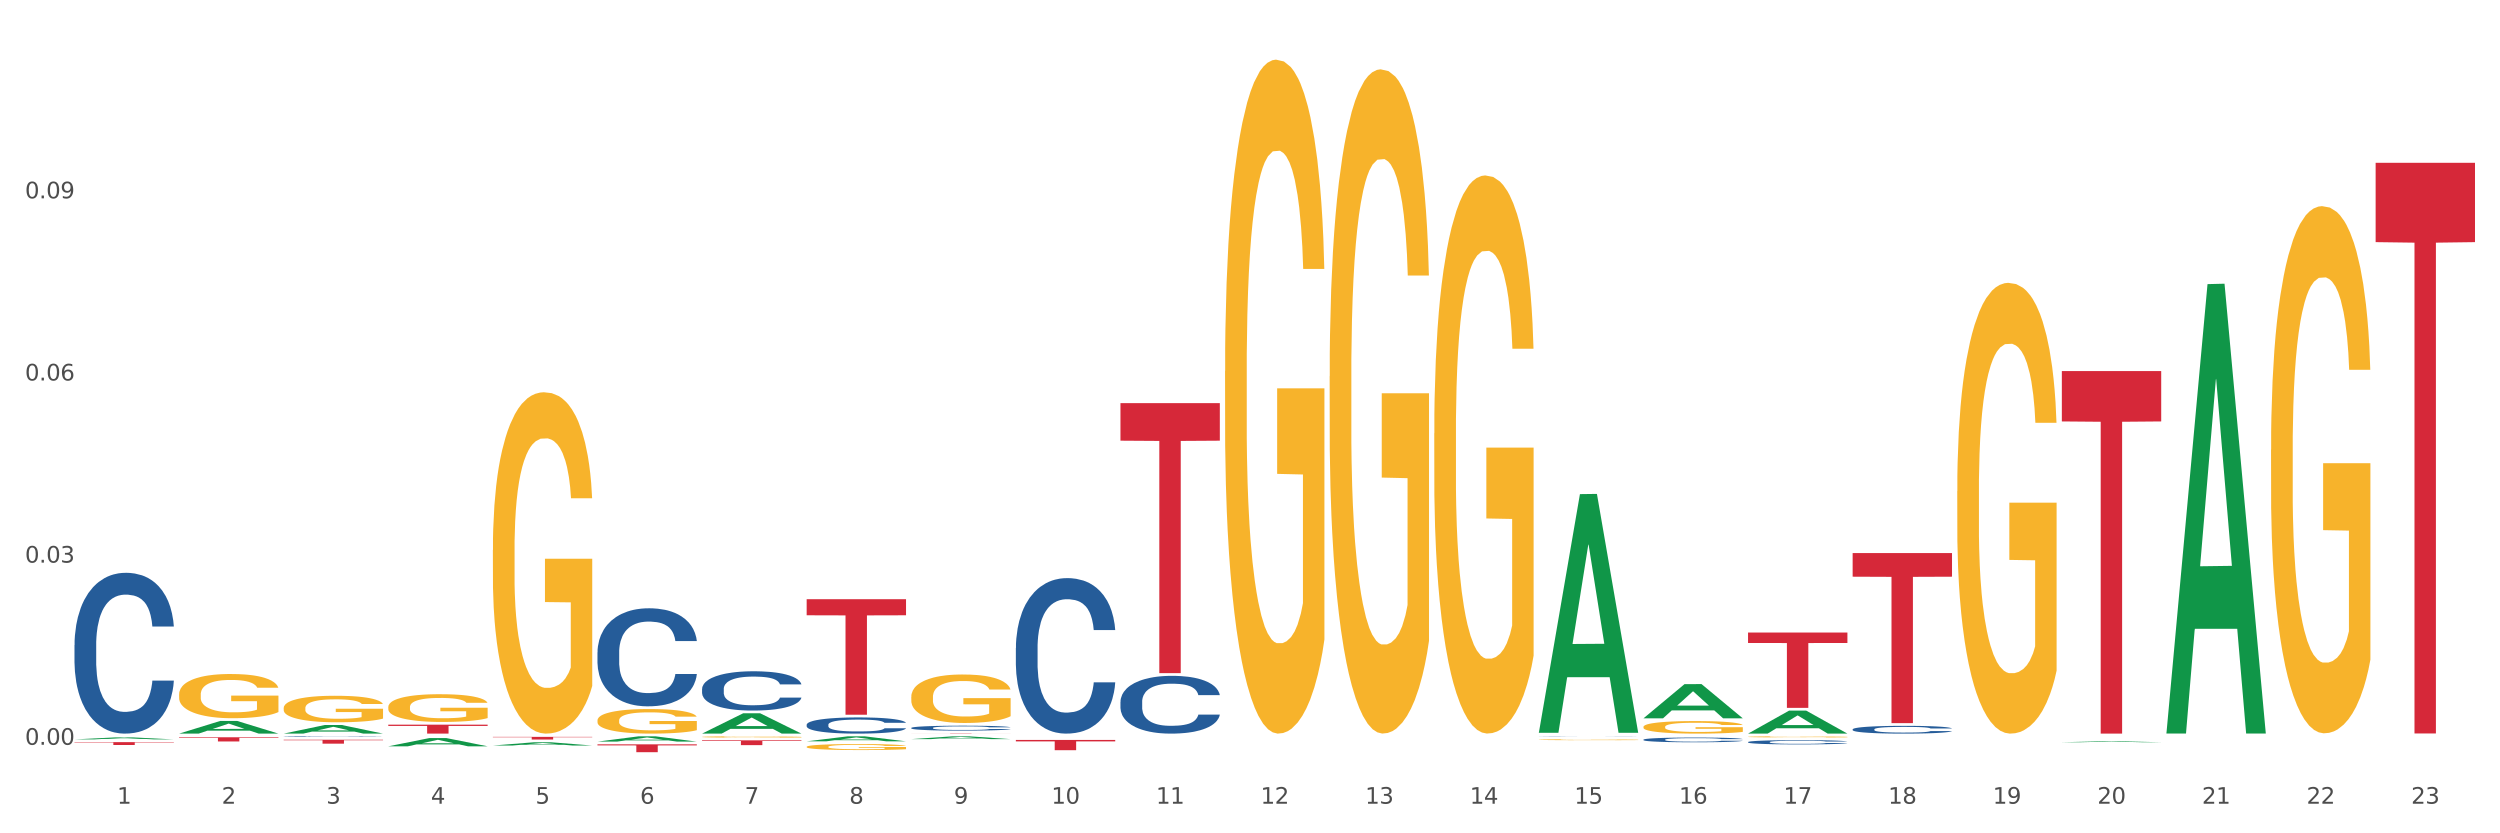<?xml version="1.0" encoding="utf-8" standalone="no"?>
<!DOCTYPE svg PUBLIC "-//W3C//DTD SVG 1.1//EN"
  "http://www.w3.org/Graphics/SVG/1.1/DTD/svg11.dtd">
<svg xmlns:xlink="http://www.w3.org/1999/xlink" width="1080pt" height="360pt" viewBox="0 0 1080 360" xmlns="http://www.w3.org/2000/svg" version="1.1">
 <rect x="0" y="0" width="1080" height="360" fill="#333333" stroke="none"/>
 <defs>
  <style type="text/css">*{stroke-linejoin: round; stroke-linecap: butt}</style>
 </defs>
 <g id="figure_1">
  <g id="patch_1">
   <path d="M 0 360 
L 1080 360 
L 1080 0 
L 0 0 
z
" style="fill: #ffffff; stroke: #ffffff; stroke-linejoin: miter"/>
  </g>
  <g id="axes_1">
   <g id="matplotlib.axis_1">
    <g id="xtick_1">
     <g id="text_1">
      <!-- 1 -->
      <g style="fill: #4d4d4d" transform="translate(50.584 347.204) scale(0.096 -0.096)">
       <defs>
        <path id="DejaVuSans-31" d="M 794 531 
L 1825 531 
L 1825 4091 
L 703 3866 
L 703 4441 
L 1819 4666 
L 2450 4666 
L 2450 531 
L 3481 531 
L 3481 0 
L 794 0 
L 794 531 
z
" transform="scale(0.016)"/>
       </defs>
       <use xlink:href="#DejaVuSans-31"/>
      </g>
     </g>
    </g>
    <g id="xtick_2">
     <g id="text_2">
      <!-- 2 -->
      <g style="fill: #4d4d4d" transform="translate(95.771 347.204) scale(0.096 -0.096)">
       <defs>
        <path id="DejaVuSans-32" d="M 1228 531 
L 3431 531 
L 3431 0 
L 469 0 
L 469 531 
Q 828 903 1448 1529 
Q 2069 2156 2228 2338 
Q 2531 2678 2651 2914 
Q 2772 3150 2772 3378 
Q 2772 3750 2511 3984 
Q 2250 4219 1831 4219 
Q 1534 4219 1204 4116 
Q 875 4013 500 3803 
L 500 4441 
Q 881 4594 1212 4672 
Q 1544 4750 1819 4750 
Q 2544 4750 2975 4387 
Q 3406 4025 3406 3419 
Q 3406 3131 3298 2873 
Q 3191 2616 2906 2266 
Q 2828 2175 2409 1742 
Q 1991 1309 1228 531 
z
" transform="scale(0.016)"/>
       </defs>
       <use xlink:href="#DejaVuSans-32"/>
      </g>
     </g>
    </g>
    <g id="xtick_3">
     <g id="text_3">
      <!-- 3 -->
      <g style="fill: #4d4d4d" transform="translate(140.957 347.204) scale(0.096 -0.096)">
       <defs>
        <path id="DejaVuSans-33" d="M 2597 2516 
Q 3050 2419 3304 2112 
Q 3559 1806 3559 1356 
Q 3559 666 3084 287 
Q 2609 -91 1734 -91 
Q 1441 -91 1130 -33 
Q 819 25 488 141 
L 488 750 
Q 750 597 1062 519 
Q 1375 441 1716 441 
Q 2309 441 2620 675 
Q 2931 909 2931 1356 
Q 2931 1769 2642 2001 
Q 2353 2234 1838 2234 
L 1294 2234 
L 1294 2753 
L 1863 2753 
Q 2328 2753 2575 2939 
Q 2822 3125 2822 3475 
Q 2822 3834 2567 4026 
Q 2313 4219 1838 4219 
Q 1578 4219 1281 4162 
Q 984 4106 628 3988 
L 628 4550 
Q 988 4650 1302 4700 
Q 1616 4750 1894 4750 
Q 2613 4750 3031 4423 
Q 3450 4097 3450 3541 
Q 3450 3153 3228 2886 
Q 3006 2619 2597 2516 
z
" transform="scale(0.016)"/>
       </defs>
       <use xlink:href="#DejaVuSans-33"/>
      </g>
     </g>
    </g>
    <g id="xtick_4">
     <g id="text_4">
      <!-- 4 -->
      <g style="fill: #4d4d4d" transform="translate(186.143 347.204) scale(0.096 -0.096)">
       <defs>
        <path id="DejaVuSans-34" d="M 2419 4116 
L 825 1625 
L 2419 1625 
L 2419 4116 
z
M 2253 4666 
L 3047 4666 
L 3047 1625 
L 3713 1625 
L 3713 1100 
L 3047 1100 
L 3047 0 
L 2419 0 
L 2419 1100 
L 313 1100 
L 313 1709 
L 2253 4666 
z
" transform="scale(0.016)"/>
       </defs>
       <use xlink:href="#DejaVuSans-34"/>
      </g>
     </g>
    </g>
    <g id="xtick_5">
     <g id="text_5">
      <!-- 5 -->
      <g style="fill: #4d4d4d" transform="translate(231.33 347.204) scale(0.096 -0.096)">
       <defs>
        <path id="DejaVuSans-35" d="M 691 4666 
L 3169 4666 
L 3169 4134 
L 1269 4134 
L 1269 2991 
Q 1406 3038 1543 3061 
Q 1681 3084 1819 3084 
Q 2600 3084 3056 2656 
Q 3513 2228 3513 1497 
Q 3513 744 3044 326 
Q 2575 -91 1722 -91 
Q 1428 -91 1123 -41 
Q 819 9 494 109 
L 494 744 
Q 775 591 1075 516 
Q 1375 441 1709 441 
Q 2250 441 2565 725 
Q 2881 1009 2881 1497 
Q 2881 1984 2565 2268 
Q 2250 2553 1709 2553 
Q 1456 2553 1204 2497 
Q 953 2441 691 2322 
L 691 4666 
z
" transform="scale(0.016)"/>
       </defs>
       <use xlink:href="#DejaVuSans-35"/>
      </g>
     </g>
    </g>
    <g id="xtick_6">
     <g id="text_6">
      <!-- 6 -->
      <g style="fill: #4d4d4d" transform="translate(276.516 347.204) scale(0.096 -0.096)">
       <defs>
        <path id="DejaVuSans-36" d="M 2113 2584 
Q 1688 2584 1439 2293 
Q 1191 2003 1191 1497 
Q 1191 994 1439 701 
Q 1688 409 2113 409 
Q 2538 409 2786 701 
Q 3034 994 3034 1497 
Q 3034 2003 2786 2293 
Q 2538 2584 2113 2584 
z
M 3366 4563 
L 3366 3988 
Q 3128 4100 2886 4159 
Q 2644 4219 2406 4219 
Q 1781 4219 1451 3797 
Q 1122 3375 1075 2522 
Q 1259 2794 1537 2939 
Q 1816 3084 2150 3084 
Q 2853 3084 3261 2657 
Q 3669 2231 3669 1497 
Q 3669 778 3244 343 
Q 2819 -91 2113 -91 
Q 1303 -91 875 529 
Q 447 1150 447 2328 
Q 447 3434 972 4092 
Q 1497 4750 2381 4750 
Q 2619 4750 2861 4703 
Q 3103 4656 3366 4563 
z
" transform="scale(0.016)"/>
       </defs>
       <use xlink:href="#DejaVuSans-36"/>
      </g>
     </g>
    </g>
    <g id="xtick_7">
     <g id="text_7">
      <!-- 7 -->
      <g style="fill: #4d4d4d" transform="translate(321.702 347.204) scale(0.096 -0.096)">
       <defs>
        <path id="DejaVuSans-37" d="M 525 4666 
L 3525 4666 
L 3525 4397 
L 1831 0 
L 1172 0 
L 2766 4134 
L 525 4134 
L 525 4666 
z
" transform="scale(0.016)"/>
       </defs>
       <use xlink:href="#DejaVuSans-37"/>
      </g>
     </g>
    </g>
    <g id="xtick_8">
     <g id="text_8">
      <!-- 8 -->
      <g style="fill: #4d4d4d" transform="translate(366.888 347.204) scale(0.096 -0.096)">
       <defs>
        <path id="DejaVuSans-38" d="M 2034 2216 
Q 1584 2216 1326 1975 
Q 1069 1734 1069 1313 
Q 1069 891 1326 650 
Q 1584 409 2034 409 
Q 2484 409 2743 651 
Q 3003 894 3003 1313 
Q 3003 1734 2745 1975 
Q 2488 2216 2034 2216 
z
M 1403 2484 
Q 997 2584 770 2862 
Q 544 3141 544 3541 
Q 544 4100 942 4425 
Q 1341 4750 2034 4750 
Q 2731 4750 3128 4425 
Q 3525 4100 3525 3541 
Q 3525 3141 3298 2862 
Q 3072 2584 2669 2484 
Q 3125 2378 3379 2068 
Q 3634 1759 3634 1313 
Q 3634 634 3220 271 
Q 2806 -91 2034 -91 
Q 1263 -91 848 271 
Q 434 634 434 1313 
Q 434 1759 690 2068 
Q 947 2378 1403 2484 
z
M 1172 3481 
Q 1172 3119 1398 2916 
Q 1625 2713 2034 2713 
Q 2441 2713 2670 2916 
Q 2900 3119 2900 3481 
Q 2900 3844 2670 4047 
Q 2441 4250 2034 4250 
Q 1625 4250 1398 4047 
Q 1172 3844 1172 3481 
z
" transform="scale(0.016)"/>
       </defs>
       <use xlink:href="#DejaVuSans-38"/>
      </g>
     </g>
    </g>
    <g id="xtick_9">
     <g id="text_9">
      <!-- 9 -->
      <g style="fill: #4d4d4d" transform="translate(412.075 347.204) scale(0.096 -0.096)">
       <defs>
        <path id="DejaVuSans-39" d="M 703 97 
L 703 672 
Q 941 559 1184 500 
Q 1428 441 1663 441 
Q 2288 441 2617 861 
Q 2947 1281 2994 2138 
Q 2813 1869 2534 1725 
Q 2256 1581 1919 1581 
Q 1219 1581 811 2004 
Q 403 2428 403 3163 
Q 403 3881 828 4315 
Q 1253 4750 1959 4750 
Q 2769 4750 3195 4129 
Q 3622 3509 3622 2328 
Q 3622 1225 3098 567 
Q 2575 -91 1691 -91 
Q 1453 -91 1209 -44 
Q 966 3 703 97 
z
M 1959 2075 
Q 2384 2075 2632 2365 
Q 2881 2656 2881 3163 
Q 2881 3666 2632 3958 
Q 2384 4250 1959 4250 
Q 1534 4250 1286 3958 
Q 1038 3666 1038 3163 
Q 1038 2656 1286 2365 
Q 1534 2075 1959 2075 
z
" transform="scale(0.016)"/>
       </defs>
       <use xlink:href="#DejaVuSans-39"/>
      </g>
     </g>
    </g>
    <g id="xtick_10">
     <g id="text_10">
      <!-- 10 -->
      <g style="fill: #4d4d4d" transform="translate(454.207 347.204) scale(0.096 -0.096)">
       <defs>
        <path id="DejaVuSans-30" d="M 2034 4250 
Q 1547 4250 1301 3770 
Q 1056 3291 1056 2328 
Q 1056 1369 1301 889 
Q 1547 409 2034 409 
Q 2525 409 2770 889 
Q 3016 1369 3016 2328 
Q 3016 3291 2770 3770 
Q 2525 4250 2034 4250 
z
M 2034 4750 
Q 2819 4750 3233 4129 
Q 3647 3509 3647 2328 
Q 3647 1150 3233 529 
Q 2819 -91 2034 -91 
Q 1250 -91 836 529 
Q 422 1150 422 2328 
Q 422 3509 836 4129 
Q 1250 4750 2034 4750 
z
" transform="scale(0.016)"/>
       </defs>
       <use xlink:href="#DejaVuSans-31"/>
       <use xlink:href="#DejaVuSans-30" transform="translate(63.623 0)"/>
      </g>
     </g>
    </g>
    <g id="xtick_11">
     <g id="text_11">
      <!-- 11 -->
      <g style="fill: #4d4d4d" transform="translate(499.393 347.204) scale(0.096 -0.096)">
       <use xlink:href="#DejaVuSans-31"/>
       <use xlink:href="#DejaVuSans-31" transform="translate(63.623 0)"/>
      </g>
     </g>
    </g>
    <g id="xtick_12">
     <g id="text_12">
      <!-- 12 -->
      <g style="fill: #4d4d4d" transform="translate(544.58 347.204) scale(0.096 -0.096)">
       <use xlink:href="#DejaVuSans-31"/>
       <use xlink:href="#DejaVuSans-32" transform="translate(63.623 0)"/>
      </g>
     </g>
    </g>
    <g id="xtick_13">
     <g id="text_13">
      <!-- 13 -->
      <g style="fill: #4d4d4d" transform="translate(589.766 347.204) scale(0.096 -0.096)">
       <use xlink:href="#DejaVuSans-31"/>
       <use xlink:href="#DejaVuSans-33" transform="translate(63.623 0)"/>
      </g>
     </g>
    </g>
    <g id="xtick_14">
     <g id="text_14">
      <!-- 14 -->
      <g style="fill: #4d4d4d" transform="translate(634.952 347.204) scale(0.096 -0.096)">
       <use xlink:href="#DejaVuSans-31"/>
       <use xlink:href="#DejaVuSans-34" transform="translate(63.623 0)"/>
      </g>
     </g>
    </g>
    <g id="xtick_15">
     <g id="text_15">
      <!-- 15 -->
      <g style="fill: #4d4d4d" transform="translate(680.138 347.204) scale(0.096 -0.096)">
       <use xlink:href="#DejaVuSans-31"/>
       <use xlink:href="#DejaVuSans-35" transform="translate(63.623 0)"/>
      </g>
     </g>
    </g>
    <g id="xtick_16">
     <g id="text_16">
      <!-- 16 -->
      <g style="fill: #4d4d4d" transform="translate(725.325 347.204) scale(0.096 -0.096)">
       <use xlink:href="#DejaVuSans-31"/>
       <use xlink:href="#DejaVuSans-36" transform="translate(63.623 0)"/>
      </g>
     </g>
    </g>
    <g id="xtick_17">
     <g id="text_17">
      <!-- 17 -->
      <g style="fill: #4d4d4d" transform="translate(770.511 347.204) scale(0.096 -0.096)">
       <use xlink:href="#DejaVuSans-31"/>
       <use xlink:href="#DejaVuSans-37" transform="translate(63.623 0)"/>
      </g>
     </g>
    </g>
    <g id="xtick_18">
     <g id="text_18">
      <!-- 18 -->
      <g style="fill: #4d4d4d" transform="translate(815.697 347.204) scale(0.096 -0.096)">
       <use xlink:href="#DejaVuSans-31"/>
       <use xlink:href="#DejaVuSans-38" transform="translate(63.623 0)"/>
      </g>
     </g>
    </g>
    <g id="xtick_19">
     <g id="text_19">
      <!-- 19 -->
      <g style="fill: #4d4d4d" transform="translate(860.883 347.204) scale(0.096 -0.096)">
       <use xlink:href="#DejaVuSans-31"/>
       <use xlink:href="#DejaVuSans-39" transform="translate(63.623 0)"/>
      </g>
     </g>
    </g>
    <g id="xtick_20">
     <g id="text_20">
      <!-- 20 -->
      <g style="fill: #4d4d4d" transform="translate(906.07 347.204) scale(0.096 -0.096)">
       <use xlink:href="#DejaVuSans-32"/>
       <use xlink:href="#DejaVuSans-30" transform="translate(63.623 0)"/>
      </g>
     </g>
    </g>
    <g id="xtick_21">
     <g id="text_21">
      <!-- 21 -->
      <g style="fill: #4d4d4d" transform="translate(951.256 347.204) scale(0.096 -0.096)">
       <use xlink:href="#DejaVuSans-32"/>
       <use xlink:href="#DejaVuSans-31" transform="translate(63.623 0)"/>
      </g>
     </g>
    </g>
    <g id="xtick_22">
     <g id="text_22">
      <!-- 22 -->
      <g style="fill: #4d4d4d" transform="translate(996.442 347.204) scale(0.096 -0.096)">
       <use xlink:href="#DejaVuSans-32"/>
       <use xlink:href="#DejaVuSans-32" transform="translate(63.623 0)"/>
      </g>
     </g>
    </g>
    <g id="xtick_23">
     <g id="text_23">
      <!-- 23 -->
      <g style="fill: #4d4d4d" transform="translate(1041.629 347.204) scale(0.096 -0.096)">
       <use xlink:href="#DejaVuSans-32"/>
       <use xlink:href="#DejaVuSans-33" transform="translate(63.623 0)"/>
      </g>
     </g>
    </g>
    <g id="xtick_24"/>
    <g id="xtick_25"/>
    <g id="xtick_26"/>
    <g id="xtick_27"/>
    <g id="xtick_28"/>
    <g id="xtick_29"/>
    <g id="xtick_30"/>
    <g id="xtick_31"/>
    <g id="xtick_32"/>
    <g id="xtick_33"/>
    <g id="xtick_34"/>
    <g id="xtick_35"/>
    <g id="xtick_36"/>
    <g id="xtick_37"/>
    <g id="xtick_38"/>
    <g id="xtick_39"/>
    <g id="xtick_40"/>
    <g id="xtick_41"/>
    <g id="xtick_42"/>
    <g id="xtick_43"/>
    <g id="xtick_44"/>
    <g id="xtick_45"/>
   </g>
   <g id="matplotlib.axis_2">
    <g id="ytick_1">
     <g id="text_24">
      <!-- 0.00 -->
      <g style="fill: #4d4d4d" transform="translate(10.8 321.741) scale(0.096 -0.096)">
       <defs>
        <path id="DejaVuSans-2e" d="M 684 794 
L 1344 794 
L 1344 0 
L 684 0 
L 684 794 
z
" transform="scale(0.016)"/>
       </defs>
       <use xlink:href="#DejaVuSans-30"/>
       <use xlink:href="#DejaVuSans-2e" transform="translate(63.623 0)"/>
       <use xlink:href="#DejaVuSans-30" transform="translate(95.41 0)"/>
       <use xlink:href="#DejaVuSans-30" transform="translate(159.033 0)"/>
      </g>
     </g>
    </g>
    <g id="ytick_2">
     <g id="text_25">
      <!-- 0.03 -->
      <g style="fill: #4d4d4d" transform="translate(10.8 243.055) scale(0.096 -0.096)">
       <use xlink:href="#DejaVuSans-30"/>
       <use xlink:href="#DejaVuSans-2e" transform="translate(63.623 0)"/>
       <use xlink:href="#DejaVuSans-30" transform="translate(95.41 0)"/>
       <use xlink:href="#DejaVuSans-33" transform="translate(159.033 0)"/>
      </g>
     </g>
    </g>
    <g id="ytick_3">
     <g id="text_26">
      <!-- 0.06 -->
      <g style="fill: #4d4d4d" transform="translate(10.8 164.37) scale(0.096 -0.096)">
       <use xlink:href="#DejaVuSans-30"/>
       <use xlink:href="#DejaVuSans-2e" transform="translate(63.623 0)"/>
       <use xlink:href="#DejaVuSans-30" transform="translate(95.41 0)"/>
       <use xlink:href="#DejaVuSans-36" transform="translate(159.033 0)"/>
      </g>
     </g>
    </g>
    <g id="ytick_4">
     <g id="text_27">
      <!-- 0.09 -->
      <g style="fill: #4d4d4d" transform="translate(10.8 85.684) scale(0.096 -0.096)">
       <use xlink:href="#DejaVuSans-30"/>
       <use xlink:href="#DejaVuSans-2e" transform="translate(63.623 0)"/>
       <use xlink:href="#DejaVuSans-30" transform="translate(95.41 0)"/>
       <use xlink:href="#DejaVuSans-39" transform="translate(159.033 0)"/>
      </g>
     </g>
    </g>
    <g id="ytick_5"/>
    <g id="ytick_6"/>
    <g id="ytick_7"/>
    <g id="ytick_8"/>
   </g>
   <g id="PolyCollection_1">
    <path d="M 32.175 319.424 
L 32.219 319.423 
L 49.921 318.549 
L 57.267 318.548 
L 75.102 319.426 
L 66.605 319.426 
L 62.755 319.221 
L 44.478 319.221 
L 44.345 319.225 
L 40.628 319.426 
L 32.175 319.426 
L 32.175 319.424 
L 46.779 319.1 
L 60.454 319.099 
L 53.683 318.735 
L 53.594 318.734 
L 53.506 318.736 
L 46.735 319.099 
L 46.779 319.1 
L 32.175 319.424 
z
" clip-path="url(#p8a0c316553)" style="fill: #109648"/>
    <path d="M 303.293 297.616 
L 303.343 297.601 
L 303.343 297.167 
L 303.496 296.577 
L 304.054 295.492 
L 304.764 294.67 
L 305.982 293.709 
L 306.642 293.306 
L 307.504 292.856 
L 309.28 292.128 
L 311.31 291.508 
L 312.73 291.166 
L 313.796 290.949 
L 316.181 290.562 
L 317.551 290.391 
L 318.972 290.252 
L 320.189 290.159 
L 322.219 290.05 
L 323.843 290.004 
L 325.72 289.988 
L 327.293 290.004 
L 329.374 290.066 
L 332.418 290.252 
L 333.585 290.36 
L 335.158 290.546 
L 336.782 290.794 
L 338.101 291.042 
L 339.623 291.399 
L 341.196 291.864 
L 342.718 292.453 
L 343.784 292.996 
L 344.647 293.57 
L 345.408 294.267 
L 345.966 295.027 
L 346.22 295.663 
L 336.934 295.663 
L 336.68 295.089 
L 336.173 294.469 
L 335.665 294.05 
L 335.107 293.709 
L 334.245 293.322 
L 333.484 293.073 
L 332.215 292.779 
L 331.048 292.593 
L 330.084 292.484 
L 328.917 292.391 
L 326.431 292.298 
L 324.655 292.298 
L 323.538 292.329 
L 322.168 292.407 
L 321.001 292.515 
L 319.631 292.701 
L 318.566 292.903 
L 317.5 293.166 
L 316.891 293.353 
L 315.978 293.694 
L 315.369 293.973 
L 314.557 294.453 
L 314.1 294.794 
L 313.289 295.678 
L 312.933 296.329 
L 312.781 296.779 
L 312.68 297.275 
L 312.68 299.694 
L 312.984 300.779 
L 313.238 301.244 
L 313.644 301.771 
L 314.405 302.454 
L 315.521 303.12 
L 316.688 303.601 
L 317.652 303.895 
L 318.566 304.112 
L 319.479 304.283 
L 320.595 304.438 
L 321.509 304.531 
L 322.879 304.624 
L 324.502 304.671 
L 325.771 304.671 
L 328.359 304.593 
L 329.526 304.516 
L 330.642 304.407 
L 331.86 304.237 
L 332.824 304.05 
L 333.382 303.911 
L 334.295 303.616 
L 335.006 303.306 
L 335.615 302.95 
L 336.021 302.64 
L 336.477 302.174 
L 336.833 301.647 
L 336.934 301.368 
L 346.22 301.368 
L 346.017 301.926 
L 345.661 302.469 
L 344.951 303.198 
L 344.393 303.616 
L 343.53 304.128 
L 342.617 304.562 
L 341.348 305.043 
L 340.181 305.399 
L 338.964 305.709 
L 337.644 305.988 
L 335.26 306.376 
L 334.397 306.485 
L 332.57 306.671 
L 331.15 306.779 
L 329.069 306.888 
L 326.938 306.95 
L 324.705 306.965 
L 322.726 306.934 
L 320.545 306.841 
L 319.175 306.748 
L 317.652 306.609 
L 315.876 306.392 
L 314.202 306.128 
L 312.629 305.818 
L 311.158 305.461 
L 309.788 305.058 
L 308.012 304.392 
L 306.692 303.74 
L 305.728 303.136 
L 305.069 302.624 
L 304.409 301.973 
L 304.054 301.523 
L 303.496 300.438 
L 303.293 299.43 
L 303.293 297.616 
z
" clip-path="url(#p8a0c316553)" style="fill: #255c99"/>
    <path d="M 258.106 281.81 
L 258.157 281.771 
L 258.157 280.688 
L 258.309 279.218 
L 258.867 276.51 
L 259.578 274.459 
L 260.796 272.061 
L 261.455 271.055 
L 262.318 269.933 
L 264.094 268.115 
L 266.123 266.568 
L 267.544 265.717 
L 268.61 265.175 
L 270.995 264.208 
L 272.365 263.782 
L 273.785 263.434 
L 275.003 263.202 
L 277.033 262.931 
L 278.657 262.815 
L 280.534 262.776 
L 282.107 262.815 
L 284.187 262.97 
L 287.232 263.434 
L 288.399 263.705 
L 289.972 264.169 
L 291.595 264.788 
L 292.915 265.407 
L 294.437 266.297 
L 296.01 267.457 
L 297.532 268.927 
L 298.598 270.281 
L 299.46 271.713 
L 300.221 273.454 
L 300.78 275.349 
L 301.033 276.935 
L 291.748 276.935 
L 291.494 275.504 
L 290.987 273.957 
L 290.479 272.912 
L 289.921 272.061 
L 289.058 271.094 
L 288.297 270.475 
L 287.029 269.74 
L 285.862 269.276 
L 284.898 269.005 
L 283.731 268.773 
L 281.244 268.541 
L 279.468 268.541 
L 278.352 268.618 
L 276.982 268.811 
L 275.815 269.082 
L 274.445 269.546 
L 273.379 270.049 
L 272.314 270.707 
L 271.705 271.171 
L 270.792 272.022 
L 270.183 272.719 
L 269.371 273.918 
L 268.914 274.769 
L 268.102 276.974 
L 267.747 278.599 
L 267.595 279.721 
L 267.493 280.959 
L 267.493 286.994 
L 267.798 289.702 
L 268.052 290.862 
L 268.458 292.177 
L 269.219 293.88 
L 270.335 295.543 
L 271.502 296.742 
L 272.466 297.477 
L 273.379 298.019 
L 274.293 298.444 
L 275.409 298.831 
L 276.322 299.063 
L 277.692 299.296 
L 279.316 299.412 
L 280.585 299.412 
L 283.172 299.218 
L 284.34 299.025 
L 285.456 298.754 
L 286.674 298.328 
L 287.638 297.864 
L 288.196 297.516 
L 289.109 296.781 
L 289.82 296.007 
L 290.428 295.118 
L 290.834 294.344 
L 291.291 293.183 
L 291.646 291.868 
L 291.748 291.172 
L 301.033 291.172 
L 300.83 292.564 
L 300.475 293.918 
L 299.765 295.737 
L 299.207 296.781 
L 298.344 298.058 
L 297.431 299.141 
L 296.162 300.34 
L 294.995 301.23 
L 293.777 302.004 
L 292.458 302.7 
L 290.073 303.667 
L 289.211 303.938 
L 287.384 304.402 
L 285.963 304.673 
L 283.883 304.944 
L 281.752 305.098 
L 279.519 305.137 
L 277.54 305.06 
L 275.358 304.828 
L 273.988 304.595 
L 272.466 304.247 
L 270.69 303.706 
L 269.016 303.048 
L 267.443 302.274 
L 265.971 301.385 
L 264.601 300.379 
L 262.825 298.715 
L 261.506 297.09 
L 260.542 295.582 
L 259.882 294.305 
L 259.223 292.68 
L 258.867 291.558 
L 258.309 288.85 
L 258.106 286.336 
L 258.106 281.81 
z
" clip-path="url(#p8a0c316553)" style="fill: #255c99"/>
    <path d="M 122.548 318.225 
L 122.598 318.224 
L 122.598 318.217 
L 122.751 318.207 
L 123.309 318.188 
L 124.019 318.174 
L 125.237 318.158 
L 125.896 318.151 
L 126.759 318.143 
L 128.535 318.131 
L 130.565 318.12 
L 131.985 318.114 
L 133.051 318.11 
L 135.436 318.104 
L 136.806 318.101 
L 138.227 318.098 
L 139.444 318.097 
L 141.474 318.095 
L 143.098 318.094 
L 144.975 318.094 
L 146.548 318.094 
L 148.628 318.095 
L 151.673 318.098 
L 152.84 318.1 
L 154.413 318.103 
L 156.037 318.108 
L 157.356 318.112 
L 158.878 318.118 
L 160.451 318.126 
L 161.973 318.136 
L 163.039 318.145 
L 163.902 318.155 
L 164.663 318.167 
L 165.221 318.18 
L 165.475 318.191 
L 156.189 318.191 
L 155.935 318.181 
L 155.428 318.171 
L 154.92 318.163 
L 154.362 318.158 
L 153.5 318.151 
L 152.738 318.147 
L 151.47 318.142 
L 150.303 318.138 
L 149.339 318.137 
L 148.172 318.135 
L 145.685 318.133 
L 143.91 318.133 
L 142.793 318.134 
L 141.423 318.135 
L 140.256 318.137 
L 138.886 318.14 
L 137.821 318.144 
L 136.755 318.148 
L 136.146 318.151 
L 135.233 318.157 
L 134.624 318.162 
L 133.812 318.17 
L 133.355 318.176 
L 132.544 318.191 
L 132.188 318.202 
L 132.036 318.21 
L 131.935 318.219 
L 131.935 318.26 
L 132.239 318.279 
L 132.493 318.287 
L 132.899 318.296 
L 133.66 318.307 
L 134.776 318.319 
L 135.943 318.327 
L 136.907 318.332 
L 137.821 318.336 
L 138.734 318.339 
L 139.85 318.341 
L 140.764 318.343 
L 142.134 318.345 
L 143.757 318.345 
L 145.026 318.345 
L 147.614 318.344 
L 148.781 318.343 
L 149.897 318.341 
L 151.115 318.338 
L 152.079 318.335 
L 152.637 318.332 
L 153.55 318.327 
L 154.261 318.322 
L 154.87 318.316 
L 155.276 318.311 
L 155.732 318.303 
L 156.087 318.294 
L 156.189 318.289 
L 165.475 318.289 
L 165.272 318.298 
L 164.916 318.308 
L 164.206 318.32 
L 163.648 318.327 
L 162.785 318.336 
L 161.872 318.343 
L 160.603 318.352 
L 159.436 318.358 
L 158.219 318.363 
L 156.899 318.368 
L 154.514 318.375 
L 153.652 318.376 
L 151.825 318.38 
L 150.404 318.381 
L 148.324 318.383 
L 146.193 318.384 
L 143.96 318.385 
L 141.981 318.384 
L 139.8 318.382 
L 138.43 318.381 
L 136.907 318.378 
L 135.131 318.375 
L 133.457 318.37 
L 131.884 318.365 
L 130.412 318.359 
L 129.042 318.352 
L 127.266 318.341 
L 125.947 318.329 
L 124.983 318.319 
L 124.323 318.31 
L 123.664 318.299 
L 123.309 318.291 
L 122.751 318.273 
L 122.548 318.256 
L 122.548 318.225 
z
" clip-path="url(#p8a0c316553)" style="fill: #255c99"/>
    <path d="M 32.175 278.665 
L 32.226 278.602 
L 32.226 276.825 
L 32.378 274.414 
L 32.936 269.972 
L 33.646 266.61 
L 34.864 262.676 
L 35.524 261.026 
L 36.387 259.186 
L 38.162 256.204 
L 40.192 253.666 
L 41.613 252.27 
L 42.678 251.382 
L 45.063 249.796 
L 46.433 249.098 
L 47.854 248.527 
L 49.072 248.146 
L 51.101 247.702 
L 52.725 247.512 
L 54.603 247.448 
L 56.176 247.512 
L 58.256 247.765 
L 61.3 248.527 
L 62.467 248.971 
L 64.04 249.732 
L 65.664 250.748 
L 66.983 251.763 
L 68.506 253.222 
L 70.079 255.125 
L 71.601 257.537 
L 72.666 259.757 
L 73.529 262.105 
L 74.29 264.96 
L 74.848 268.069 
L 75.102 270.67 
L 65.816 270.67 
L 65.563 268.323 
L 65.055 265.785 
L 64.548 264.072 
L 63.99 262.676 
L 63.127 261.09 
L 62.366 260.074 
L 61.097 258.869 
L 59.93 258.108 
L 58.966 257.663 
L 57.799 257.283 
L 55.313 256.902 
L 53.537 256.902 
L 52.421 257.029 
L 51.051 257.346 
L 49.884 257.79 
L 48.514 258.552 
L 47.448 259.377 
L 46.383 260.455 
L 45.774 261.217 
L 44.86 262.612 
L 44.251 263.755 
L 43.44 265.721 
L 42.983 267.117 
L 42.171 270.734 
L 41.816 273.399 
L 41.664 275.239 
L 41.562 277.269 
L 41.562 287.167 
L 41.867 291.609 
L 42.12 293.512 
L 42.526 295.669 
L 43.287 298.461 
L 44.404 301.189 
L 45.571 303.156 
L 46.535 304.362 
L 47.448 305.25 
L 48.361 305.948 
L 49.478 306.582 
L 50.391 306.963 
L 51.761 307.344 
L 53.385 307.534 
L 54.653 307.534 
L 57.241 307.217 
L 58.408 306.9 
L 59.524 306.456 
L 60.742 305.758 
L 61.706 304.996 
L 62.264 304.425 
L 63.178 303.22 
L 63.888 301.951 
L 64.497 300.491 
L 64.903 299.222 
L 65.36 297.319 
L 65.715 295.162 
L 65.816 294.02 
L 75.102 294.02 
L 74.899 296.304 
L 74.544 298.524 
L 73.833 301.507 
L 73.275 303.22 
L 72.413 305.313 
L 71.499 307.09 
L 70.231 309.057 
L 69.064 310.516 
L 67.846 311.785 
L 66.527 312.927 
L 64.142 314.514 
L 63.279 314.958 
L 61.453 315.719 
L 60.032 316.163 
L 57.951 316.607 
L 55.82 316.861 
L 53.588 316.925 
L 51.609 316.798 
L 49.427 316.417 
L 48.057 316.036 
L 46.535 315.465 
L 44.759 314.577 
L 43.084 313.498 
L 41.511 312.229 
L 40.04 310.77 
L 38.67 309.12 
L 36.894 306.392 
L 35.575 303.727 
L 34.611 301.253 
L 33.951 299.159 
L 33.291 296.494 
L 32.936 294.654 
L 32.378 290.213 
L 32.175 286.088 
L 32.175 278.665 
z
" clip-path="url(#p8a0c316553)" style="fill: #255c99"/>
    <path d="M 32.175 320.595 
L 75.102 320.595 
L 75.102 320.767 
L 58.216 320.768 
L 58.216 321.829 
L 48.959 321.829 
L 48.959 320.768 
L 32.175 320.767 
L 32.175 320.596 
L 32.175 320.595 
z
" clip-path="url(#p8a0c316553)" style="fill: #d62839"/>
    <path d="M 77.361 318.5 
L 120.288 318.5 
L 120.288 318.752 
L 103.402 318.753 
L 103.402 320.308 
L 94.146 320.308 
L 94.146 318.753 
L 77.361 318.752 
L 77.361 318.502 
L 77.361 318.5 
z
" clip-path="url(#p8a0c316553)" style="fill: #d62839"/>
    <path d="M 122.548 319.554 
L 165.475 319.554 
L 165.475 319.792 
L 148.589 319.793 
L 148.589 321.265 
L 139.332 321.265 
L 139.332 319.793 
L 122.548 319.792 
L 122.548 319.556 
L 122.548 319.554 
z
" clip-path="url(#p8a0c316553)" style="fill: #d62839"/>
    <path d="M 167.734 313.052 
L 210.661 313.052 
L 210.661 313.59 
L 193.775 313.594 
L 193.775 316.925 
L 184.518 316.925 
L 184.518 313.594 
L 167.734 313.59 
L 167.734 313.056 
L 167.734 313.052 
z
" clip-path="url(#p8a0c316553)" style="fill: #d62839"/>
    <path d="M 212.92 318.33 
L 255.847 318.33 
L 255.847 318.491 
L 238.961 318.492 
L 238.961 319.488 
L 229.704 319.488 
L 229.704 318.492 
L 212.92 318.491 
L 212.92 318.331 
L 212.92 318.33 
z
" clip-path="url(#p8a0c316553)" style="fill: #d62839"/>
    <path d="M 258.106 321.552 
L 301.033 321.552 
L 301.033 322.024 
L 284.147 322.027 
L 284.147 324.95 
L 274.891 324.95 
L 274.891 322.027 
L 258.106 322.024 
L 258.106 321.555 
L 258.106 321.552 
z
" clip-path="url(#p8a0c316553)" style="fill: #d62839"/>
    <path d="M 303.293 319.815 
L 346.22 319.815 
L 346.22 320.104 
L 329.334 320.106 
L 329.334 321.894 
L 320.077 321.894 
L 320.077 320.106 
L 303.293 320.104 
L 303.293 319.817 
L 303.293 319.815 
z
" clip-path="url(#p8a0c316553)" style="fill: #d62839"/>
    <path d="M 348.479 258.868 
L 391.406 258.868 
L 391.406 265.8 
L 374.52 265.847 
L 374.52 308.754 
L 365.263 308.754 
L 365.263 265.847 
L 348.479 265.8 
L 348.479 258.914 
L 348.479 258.868 
z
" clip-path="url(#p8a0c316553)" style="fill: #d62839"/>
    <path d="M 122.548 305.867 
L 122.598 305.857 
L 122.598 305.48 
L 122.7 305.156 
L 123.206 304.37 
L 123.967 303.721 
L 124.524 303.376 
L 125.082 303.093 
L 125.74 302.81 
L 126.551 302.517 
L 128.021 302.088 
L 128.933 301.868 
L 130.048 301.638 
L 132.076 301.303 
L 133.545 301.114 
L 135.066 300.957 
L 137.549 300.769 
L 139.171 300.685 
L 140.894 300.622 
L 142.972 300.58 
L 144.543 300.57 
L 147.99 300.601 
L 150.929 300.696 
L 152.348 300.769 
L 154.173 300.894 
L 155.136 300.978 
L 156.707 301.146 
L 158.328 301.366 
L 159.443 301.554 
L 161.116 301.91 
L 162.383 302.266 
L 163.549 302.706 
L 164.157 303.009 
L 164.613 303.292 
L 165.018 303.617 
L 165.424 304.13 
L 156.301 304.13 
L 155.946 303.763 
L 155.389 303.418 
L 154.578 303.083 
L 153.869 302.873 
L 152.652 302.611 
L 151.537 302.444 
L 150.372 302.318 
L 148.952 302.214 
L 147.837 302.161 
L 146.266 302.119 
L 143.175 302.13 
L 141.097 302.214 
L 139.678 302.318 
L 138.766 302.413 
L 137.955 302.517 
L 137.042 302.664 
L 135.978 302.884 
L 135.218 303.083 
L 134.458 303.334 
L 133.849 303.585 
L 133.292 303.878 
L 132.836 304.192 
L 132.481 304.517 
L 132.177 304.915 
L 131.924 305.574 
L 131.924 307.009 
L 132.025 307.333 
L 132.278 307.762 
L 132.582 308.087 
L 133.089 308.474 
L 133.545 308.736 
L 134.407 309.113 
L 135.37 309.427 
L 136.13 309.626 
L 136.89 309.793 
L 138.208 310.024 
L 139.678 310.212 
L 140.945 310.327 
L 142.668 310.432 
L 143.834 310.474 
L 144.847 310.495 
L 147.331 310.495 
L 149.104 310.463 
L 151.081 310.39 
L 152.601 310.296 
L 153.869 310.181 
L 155.288 309.992 
L 156.2 309.814 
L 156.2 307.626 
L 145.05 307.616 
L 145.05 306.161 
L 165.475 306.161 
L 165.475 310.432 
L 164.613 310.652 
L 163.65 310.851 
L 162.636 311.029 
L 161.116 311.249 
L 159.291 311.458 
L 157.67 311.605 
L 155.946 311.73 
L 153.919 311.845 
L 151.284 311.95 
L 149.662 311.992 
L 147.635 312.023 
L 145.253 312.034 
L 143.175 312.013 
L 141.148 311.961 
L 139.019 311.866 
L 136.941 311.73 
L 135.37 311.594 
L 133.799 311.427 
L 132.126 311.207 
L 130.809 310.997 
L 129.795 310.809 
L 128.68 310.568 
L 127.464 310.254 
L 126.551 309.971 
L 125.74 309.678 
L 124.879 309.301 
L 124.271 308.977 
L 123.663 308.569 
L 123.308 308.265 
L 122.902 307.794 
L 122.598 307.134 
L 122.548 305.867 
z
" clip-path="url(#p8a0c316553)" style="fill: #f7b32b"/>
    <path d="M 438.851 319.659 
L 481.778 319.659 
L 481.778 320.276 
L 464.892 320.28 
L 464.892 324.095 
L 455.636 324.095 
L 455.636 320.28 
L 438.851 320.276 
L 438.851 319.664 
L 438.851 319.659 
z
" clip-path="url(#p8a0c316553)" style="fill: #d62839"/>
    <path d="M 484.038 174.166 
L 526.965 174.166 
L 526.965 190.373 
L 510.079 190.483 
L 510.079 290.793 
L 500.822 290.793 
L 500.822 190.483 
L 484.038 190.373 
L 484.038 174.276 
L 484.038 174.166 
z
" clip-path="url(#p8a0c316553)" style="fill: #d62839"/>
    <path d="M 755.155 273.24 
L 798.082 273.24 
L 798.082 277.764 
L 781.196 277.795 
L 781.196 305.799 
L 771.94 305.799 
L 771.94 277.795 
L 755.155 277.764 
L 755.155 273.27 
L 755.155 273.24 
z
" clip-path="url(#p8a0c316553)" style="fill: #d62839"/>
    <path d="M 800.342 238.923 
L 843.269 238.923 
L 843.269 249.133 
L 826.383 249.202 
L 826.383 312.392 
L 817.126 312.392 
L 817.126 249.202 
L 800.342 249.133 
L 800.342 238.992 
L 800.342 238.923 
z
" clip-path="url(#p8a0c316553)" style="fill: #d62839"/>
    <path d="M 348.479 313.069 
L 348.53 313.063 
L 348.53 312.884 
L 348.682 312.641 
L 349.24 312.193 
L 349.95 311.854 
L 351.168 311.458 
L 351.828 311.292 
L 352.69 311.106 
L 354.466 310.806 
L 356.496 310.55 
L 357.917 310.409 
L 358.982 310.32 
L 361.367 310.16 
L 362.737 310.09 
L 364.158 310.032 
L 365.376 309.994 
L 367.405 309.949 
L 369.029 309.93 
L 370.906 309.924 
L 372.479 309.93 
L 374.56 309.956 
L 377.604 310.032 
L 378.771 310.077 
L 380.344 310.154 
L 381.968 310.256 
L 383.287 310.358 
L 384.81 310.505 
L 386.383 310.697 
L 387.905 310.94 
L 388.97 311.164 
L 389.833 311.401 
L 390.594 311.688 
L 391.152 312.001 
L 391.406 312.264 
L 382.12 312.264 
L 381.867 312.027 
L 381.359 311.771 
L 380.852 311.599 
L 380.294 311.458 
L 379.431 311.298 
L 378.67 311.196 
L 377.401 311.074 
L 376.234 310.998 
L 375.27 310.953 
L 374.103 310.915 
L 371.617 310.876 
L 369.841 310.876 
L 368.725 310.889 
L 367.355 310.921 
L 366.188 310.966 
L 364.818 311.042 
L 363.752 311.126 
L 362.686 311.234 
L 362.078 311.311 
L 361.164 311.452 
L 360.555 311.567 
L 359.743 311.765 
L 359.287 311.906 
L 358.475 312.27 
L 358.12 312.539 
L 357.968 312.724 
L 357.866 312.929 
L 357.866 313.926 
L 358.17 314.374 
L 358.424 314.565 
L 358.83 314.783 
L 359.591 315.064 
L 360.708 315.339 
L 361.875 315.537 
L 362.839 315.659 
L 363.752 315.748 
L 364.665 315.818 
L 365.782 315.882 
L 366.695 315.921 
L 368.065 315.959 
L 369.689 315.978 
L 370.957 315.978 
L 373.545 315.946 
L 374.712 315.914 
L 375.828 315.87 
L 377.046 315.799 
L 378.01 315.723 
L 378.568 315.665 
L 379.482 315.544 
L 380.192 315.416 
L 380.801 315.269 
L 381.207 315.141 
L 381.664 314.949 
L 382.019 314.732 
L 382.12 314.616 
L 391.406 314.616 
L 391.203 314.847 
L 390.848 315.07 
L 390.137 315.371 
L 389.579 315.544 
L 388.717 315.755 
L 387.803 315.934 
L 386.535 316.132 
L 385.368 316.279 
L 384.15 316.407 
L 382.831 316.522 
L 380.446 316.682 
L 379.583 316.726 
L 377.757 316.803 
L 376.336 316.848 
L 374.255 316.893 
L 372.124 316.918 
L 369.892 316.925 
L 367.913 316.912 
L 365.731 316.873 
L 364.361 316.835 
L 362.839 316.777 
L 361.063 316.688 
L 359.388 316.579 
L 357.815 316.451 
L 356.344 316.304 
L 354.974 316.138 
L 353.198 315.863 
L 351.879 315.595 
L 350.914 315.345 
L 350.255 315.134 
L 349.595 314.866 
L 349.24 314.68 
L 348.682 314.233 
L 348.479 313.817 
L 348.479 313.069 
z
" clip-path="url(#p8a0c316553)" style="fill: #255c99"/>
    <path d="M 393.665 314.459 
L 393.716 314.457 
L 393.716 314.402 
L 393.868 314.328 
L 394.426 314.192 
L 395.137 314.089 
L 396.354 313.968 
L 397.014 313.917 
L 397.877 313.861 
L 399.653 313.769 
L 401.682 313.691 
L 403.103 313.648 
L 404.169 313.621 
L 406.553 313.572 
L 407.923 313.551 
L 409.344 313.534 
L 410.562 313.522 
L 412.592 313.508 
L 414.215 313.502 
L 416.093 313.5 
L 417.666 313.502 
L 419.746 313.51 
L 422.791 313.534 
L 423.958 313.547 
L 425.531 313.571 
L 427.154 313.602 
L 428.474 313.633 
L 429.996 313.678 
L 431.569 313.736 
L 433.091 313.81 
L 434.157 313.878 
L 435.019 313.95 
L 435.78 314.038 
L 436.338 314.133 
L 436.592 314.213 
L 427.307 314.213 
L 427.053 314.141 
L 426.545 314.063 
L 426.038 314.011 
L 425.48 313.968 
L 424.617 313.919 
L 423.856 313.888 
L 422.588 313.851 
L 421.421 313.828 
L 420.456 313.814 
L 419.289 313.802 
L 416.803 313.791 
L 415.027 313.791 
L 413.911 313.794 
L 412.541 313.804 
L 411.374 313.818 
L 410.004 313.841 
L 408.938 313.867 
L 407.873 313.9 
L 407.264 313.923 
L 406.35 313.966 
L 405.742 314.001 
L 404.93 314.061 
L 404.473 314.104 
L 403.661 314.215 
L 403.306 314.297 
L 403.154 314.353 
L 403.052 314.416 
L 403.052 314.719 
L 403.357 314.856 
L 403.61 314.914 
L 404.016 314.98 
L 404.777 315.066 
L 405.894 315.15 
L 407.061 315.21 
L 408.025 315.247 
L 408.938 315.274 
L 409.852 315.296 
L 410.968 315.315 
L 411.881 315.327 
L 413.251 315.339 
L 414.875 315.345 
L 416.143 315.345 
L 418.731 315.335 
L 419.898 315.325 
L 421.015 315.311 
L 422.232 315.29 
L 423.197 315.267 
L 423.755 315.249 
L 424.668 315.212 
L 425.378 315.173 
L 425.987 315.128 
L 426.393 315.089 
L 426.85 315.031 
L 427.205 314.965 
L 427.307 314.93 
L 436.592 314.93 
L 436.389 315 
L 436.034 315.068 
L 435.324 315.16 
L 434.765 315.212 
L 433.903 315.276 
L 432.99 315.331 
L 431.721 315.391 
L 430.554 315.436 
L 429.336 315.475 
L 428.017 315.51 
L 425.632 315.559 
L 424.769 315.572 
L 422.943 315.596 
L 421.522 315.609 
L 419.442 315.623 
L 417.311 315.631 
L 415.078 315.633 
L 413.099 315.629 
L 410.917 315.617 
L 409.547 315.605 
L 408.025 315.588 
L 406.249 315.561 
L 404.575 315.528 
L 403.002 315.489 
L 401.53 315.444 
L 400.16 315.393 
L 398.384 315.309 
L 397.065 315.228 
L 396.101 315.152 
L 395.441 315.087 
L 394.781 315.006 
L 394.426 314.949 
L 393.868 314.813 
L 393.665 314.686 
L 393.665 314.459 
z
" clip-path="url(#p8a0c316553)" style="fill: #255c99"/>
    <path d="M 438.851 279.928 
L 438.902 279.866 
L 438.902 278.148 
L 439.054 275.817 
L 439.613 271.522 
L 440.323 268.27 
L 441.541 264.466 
L 442.2 262.871 
L 443.063 261.092 
L 444.839 258.208 
L 446.869 255.754 
L 448.289 254.404 
L 449.355 253.545 
L 451.74 252.011 
L 453.11 251.336 
L 454.53 250.784 
L 455.748 250.416 
L 457.778 249.986 
L 459.402 249.802 
L 461.279 249.741 
L 462.852 249.802 
L 464.932 250.048 
L 467.977 250.784 
L 469.144 251.214 
L 470.717 251.95 
L 472.341 252.931 
L 473.66 253.913 
L 475.182 255.324 
L 476.755 257.165 
L 478.277 259.496 
L 479.343 261.644 
L 480.205 263.914 
L 480.967 266.675 
L 481.525 269.681 
L 481.778 272.197 
L 472.493 272.197 
L 472.239 269.927 
L 471.732 267.473 
L 471.224 265.816 
L 470.666 264.466 
L 469.804 262.932 
L 469.042 261.951 
L 467.774 260.785 
L 466.607 260.049 
L 465.643 259.619 
L 464.476 259.251 
L 461.989 258.883 
L 460.213 258.883 
L 459.097 259.006 
L 457.727 259.312 
L 456.56 259.742 
L 455.19 260.478 
L 454.125 261.276 
L 453.059 262.319 
L 452.45 263.055 
L 451.537 264.405 
L 450.928 265.509 
L 450.116 267.411 
L 449.659 268.761 
L 448.847 272.258 
L 448.492 274.835 
L 448.34 276.614 
L 448.239 278.578 
L 448.239 288.149 
L 448.543 292.444 
L 448.797 294.285 
L 449.203 296.371 
L 449.964 299.07 
L 451.08 301.709 
L 452.247 303.611 
L 453.211 304.776 
L 454.125 305.635 
L 455.038 306.31 
L 456.154 306.924 
L 457.068 307.292 
L 458.438 307.66 
L 460.061 307.844 
L 461.33 307.844 
L 463.918 307.537 
L 465.085 307.23 
L 466.201 306.801 
L 467.419 306.126 
L 468.383 305.39 
L 468.941 304.838 
L 469.854 303.672 
L 470.565 302.445 
L 471.174 301.034 
L 471.579 299.807 
L 472.036 297.966 
L 472.391 295.88 
L 472.493 294.775 
L 481.778 294.775 
L 481.575 296.984 
L 481.22 299.132 
L 480.51 302.015 
L 479.952 303.672 
L 479.089 305.697 
L 478.176 307.415 
L 476.907 309.317 
L 475.74 310.728 
L 474.522 311.955 
L 473.203 313.059 
L 470.818 314.593 
L 469.956 315.023 
L 468.129 315.759 
L 466.708 316.188 
L 464.628 316.618 
L 462.497 316.863 
L 460.264 316.925 
L 458.285 316.802 
L 456.103 316.434 
L 454.733 316.066 
L 453.211 315.513 
L 451.435 314.654 
L 449.761 313.611 
L 448.188 312.384 
L 446.716 310.973 
L 445.346 309.378 
L 443.57 306.74 
L 442.251 304.163 
L 441.287 301.77 
L 440.627 299.745 
L 439.968 297.168 
L 439.613 295.389 
L 439.054 291.094 
L 438.851 287.106 
L 438.851 279.928 
z
" clip-path="url(#p8a0c316553)" style="fill: #255c99"/>
    <path d="M 484.038 303.178 
L 484.088 303.156 
L 484.088 302.517 
L 484.241 301.651 
L 484.799 300.055 
L 485.509 298.847 
L 486.727 297.434 
L 487.387 296.841 
L 488.249 296.18 
L 490.025 295.109 
L 492.055 294.197 
L 493.476 293.695 
L 494.541 293.376 
L 496.926 292.806 
L 498.296 292.555 
L 499.717 292.35 
L 500.935 292.213 
L 502.964 292.054 
L 504.588 291.985 
L 506.465 291.963 
L 508.038 291.985 
L 510.119 292.077 
L 513.163 292.35 
L 514.33 292.51 
L 515.903 292.783 
L 517.527 293.148 
L 518.846 293.513 
L 520.368 294.037 
L 521.941 294.721 
L 523.464 295.587 
L 524.529 296.385 
L 525.392 297.229 
L 526.153 298.254 
L 526.711 299.371 
L 526.965 300.306 
L 517.679 300.306 
L 517.425 299.463 
L 516.918 298.551 
L 516.411 297.935 
L 515.852 297.434 
L 514.99 296.864 
L 514.229 296.499 
L 512.96 296.066 
L 511.793 295.792 
L 510.829 295.633 
L 509.662 295.496 
L 507.176 295.359 
L 505.4 295.359 
L 504.283 295.405 
L 502.913 295.519 
L 501.746 295.678 
L 500.376 295.952 
L 499.311 296.248 
L 498.245 296.636 
L 497.636 296.909 
L 496.723 297.411 
L 496.114 297.821 
L 495.302 298.528 
L 494.846 299.03 
L 494.034 300.329 
L 493.679 301.286 
L 493.526 301.947 
L 493.425 302.677 
L 493.425 306.233 
L 493.729 307.829 
L 493.983 308.513 
L 494.389 309.288 
L 495.15 310.291 
L 496.266 311.271 
L 497.433 311.978 
L 498.397 312.411 
L 499.311 312.73 
L 500.224 312.981 
L 501.34 313.209 
L 502.254 313.346 
L 503.624 313.482 
L 505.248 313.551 
L 506.516 313.551 
L 509.104 313.437 
L 510.271 313.323 
L 511.387 313.163 
L 512.605 312.912 
L 513.569 312.639 
L 514.127 312.434 
L 515.041 312.001 
L 515.751 311.545 
L 516.36 311.02 
L 516.766 310.564 
L 517.222 309.881 
L 517.578 309.105 
L 517.679 308.695 
L 526.965 308.695 
L 526.762 309.516 
L 526.407 310.314 
L 525.696 311.385 
L 525.138 312.001 
L 524.275 312.753 
L 523.362 313.391 
L 522.094 314.098 
L 520.927 314.622 
L 519.709 315.078 
L 518.389 315.488 
L 516.005 316.058 
L 515.142 316.218 
L 513.315 316.491 
L 511.895 316.651 
L 509.814 316.811 
L 507.683 316.902 
L 505.45 316.925 
L 503.472 316.879 
L 501.29 316.742 
L 499.92 316.605 
L 498.397 316.4 
L 496.622 316.081 
L 494.947 315.694 
L 493.374 315.238 
L 491.903 314.713 
L 490.533 314.121 
L 488.757 313.14 
L 487.437 312.183 
L 486.473 311.294 
L 485.814 310.542 
L 485.154 309.584 
L 484.799 308.923 
L 484.241 307.327 
L 484.038 305.846 
L 484.038 303.178 
z
" clip-path="url(#p8a0c316553)" style="fill: #255c99"/>
    <path d="M 167.734 305.436 
L 167.785 305.425 
L 167.785 305.031 
L 167.886 304.692 
L 168.393 303.871 
L 169.153 303.192 
L 169.71 302.831 
L 170.268 302.536 
L 170.927 302.24 
L 171.738 301.934 
L 173.207 301.485 
L 174.12 301.255 
L 175.235 301.014 
L 177.262 300.664 
L 178.732 300.467 
L 180.252 300.303 
L 182.735 300.106 
L 184.357 300.018 
L 186.08 299.953 
L 188.158 299.909 
L 189.729 299.898 
L 193.176 299.931 
L 196.115 300.029 
L 197.534 300.106 
L 199.359 300.237 
L 200.322 300.325 
L 201.893 300.5 
L 203.515 300.73 
L 204.63 300.927 
L 206.302 301.299 
L 207.569 301.671 
L 208.735 302.131 
L 209.343 302.448 
L 209.799 302.744 
L 210.205 303.083 
L 210.61 303.619 
L 201.487 303.619 
L 201.133 303.236 
L 200.575 302.875 
L 199.764 302.525 
L 199.055 302.306 
L 197.838 302.032 
L 196.723 301.857 
L 195.558 301.726 
L 194.139 301.616 
L 193.024 301.562 
L 191.453 301.518 
L 188.361 301.529 
L 186.283 301.616 
L 184.864 301.726 
L 183.952 301.824 
L 183.141 301.934 
L 182.229 302.087 
L 181.164 302.317 
L 180.404 302.525 
L 179.644 302.787 
L 179.036 303.05 
L 178.478 303.357 
L 178.022 303.685 
L 177.667 304.024 
L 177.363 304.44 
L 177.11 305.13 
L 177.11 306.629 
L 177.211 306.969 
L 177.465 307.417 
L 177.769 307.757 
L 178.276 308.162 
L 178.732 308.435 
L 179.593 308.829 
L 180.556 309.158 
L 181.316 309.366 
L 182.077 309.541 
L 183.394 309.781 
L 184.864 309.978 
L 186.131 310.099 
L 187.854 310.208 
L 189.02 310.252 
L 190.034 310.274 
L 192.517 310.274 
L 194.291 310.241 
L 196.267 310.164 
L 197.788 310.066 
L 199.055 309.946 
L 200.474 309.749 
L 201.386 309.563 
L 201.386 307.275 
L 190.236 307.264 
L 190.236 305.743 
L 210.661 305.743 
L 210.661 310.208 
L 209.799 310.438 
L 208.836 310.646 
L 207.823 310.832 
L 206.302 311.062 
L 204.478 311.281 
L 202.856 311.434 
L 201.133 311.565 
L 199.105 311.686 
L 196.47 311.795 
L 194.848 311.839 
L 192.821 311.872 
L 190.439 311.883 
L 188.361 311.861 
L 186.334 311.806 
L 184.205 311.708 
L 182.127 311.565 
L 180.556 311.423 
L 178.985 311.248 
L 177.313 311.018 
L 175.995 310.799 
L 174.981 310.602 
L 173.866 310.351 
L 172.65 310.022 
L 171.738 309.727 
L 170.927 309.42 
L 170.065 309.026 
L 169.457 308.687 
L 168.849 308.26 
L 168.494 307.943 
L 168.089 307.45 
L 167.785 306.761 
L 167.734 305.436 
z
" clip-path="url(#p8a0c316553)" style="fill: #f7b32b"/>
    <path d="M 212.92 237.596 
L 212.971 237.462 
L 212.971 232.613 
L 213.072 228.438 
L 213.579 218.337 
L 214.339 209.987 
L 214.897 205.542 
L 215.454 201.906 
L 216.113 198.269 
L 216.924 194.498 
L 218.394 188.976 
L 219.306 186.148 
L 220.421 183.185 
L 222.448 178.875 
L 223.918 176.451 
L 225.438 174.43 
L 227.922 172.006 
L 229.544 170.929 
L 231.267 170.121 
L 233.345 169.582 
L 234.916 169.447 
L 238.362 169.851 
L 241.302 171.063 
L 242.721 172.006 
L 244.545 173.622 
L 245.508 174.7 
L 247.079 176.855 
L 248.701 179.683 
L 249.816 182.107 
L 251.488 186.686 
L 252.756 191.266 
L 253.921 196.922 
L 254.529 200.828 
L 254.985 204.465 
L 255.391 208.64 
L 255.796 215.239 
L 246.674 215.239 
L 246.319 210.525 
L 245.762 206.081 
L 244.951 201.771 
L 244.241 199.077 
L 243.025 195.71 
L 241.91 193.555 
L 240.744 191.939 
L 239.325 190.592 
L 238.21 189.919 
L 236.639 189.38 
L 233.547 189.515 
L 231.469 190.592 
L 230.05 191.939 
L 229.138 193.151 
L 228.327 194.498 
L 227.415 196.384 
L 226.351 199.212 
L 225.59 201.771 
L 224.83 205.003 
L 224.222 208.236 
L 223.665 212.007 
L 223.208 216.047 
L 222.854 220.222 
L 222.55 225.34 
L 222.296 233.825 
L 222.296 252.277 
L 222.397 256.452 
L 222.651 261.974 
L 222.955 266.149 
L 223.462 271.132 
L 223.918 274.5 
L 224.779 279.348 
L 225.742 283.389 
L 226.503 285.948 
L 227.263 288.102 
L 228.581 291.065 
L 230.05 293.49 
L 231.317 294.971 
L 233.041 296.318 
L 234.206 296.857 
L 235.22 297.126 
L 237.703 297.126 
L 239.477 296.722 
L 241.454 295.779 
L 242.974 294.567 
L 244.241 293.086 
L 245.66 290.661 
L 246.572 288.372 
L 246.572 260.223 
L 235.423 260.088 
L 235.423 241.368 
L 255.847 241.368 
L 255.847 296.318 
L 254.985 299.146 
L 254.023 301.705 
L 253.009 303.995 
L 251.488 306.823 
L 249.664 309.517 
L 248.042 311.403 
L 246.319 313.019 
L 244.292 314.5 
L 241.656 315.847 
L 240.035 316.386 
L 238.007 316.79 
L 235.625 316.925 
L 233.547 316.655 
L 231.52 315.982 
L 229.391 314.77 
L 227.314 313.019 
L 225.742 311.268 
L 224.171 309.113 
L 222.499 306.285 
L 221.181 303.591 
L 220.168 301.167 
L 219.053 298.069 
L 217.836 294.029 
L 216.924 290.392 
L 216.113 286.621 
L 215.251 281.772 
L 214.643 277.597 
L 214.035 272.345 
L 213.68 268.439 
L 213.275 262.378 
L 212.971 253.893 
L 212.92 237.596 
z
" clip-path="url(#p8a0c316553)" style="fill: #f7b32b"/>
    <path d="M 258.106 311.213 
L 258.157 311.203 
L 258.157 310.854 
L 258.258 310.554 
L 258.765 309.826 
L 259.525 309.225 
L 260.083 308.905 
L 260.64 308.643 
L 261.299 308.382 
L 262.11 308.11 
L 263.58 307.712 
L 264.492 307.509 
L 265.607 307.296 
L 267.634 306.985 
L 269.104 306.811 
L 270.625 306.665 
L 273.108 306.491 
L 274.73 306.413 
L 276.453 306.355 
L 278.531 306.316 
L 280.102 306.306 
L 283.548 306.336 
L 286.488 306.423 
L 287.907 306.491 
L 289.731 306.607 
L 290.694 306.685 
L 292.265 306.84 
L 293.887 307.043 
L 295.002 307.218 
L 296.675 307.548 
L 297.942 307.877 
L 299.107 308.285 
L 299.716 308.566 
L 300.172 308.828 
L 300.577 309.128 
L 300.983 309.603 
L 291.86 309.603 
L 291.505 309.264 
L 290.948 308.944 
L 290.137 308.634 
L 289.427 308.44 
L 288.211 308.197 
L 287.096 308.042 
L 285.93 307.926 
L 284.511 307.829 
L 283.396 307.78 
L 281.825 307.742 
L 278.734 307.751 
L 276.656 307.829 
L 275.237 307.926 
L 274.324 308.013 
L 273.513 308.11 
L 272.601 308.246 
L 271.537 308.449 
L 270.777 308.634 
L 270.016 308.866 
L 269.408 309.099 
L 268.851 309.371 
L 268.395 309.662 
L 268.04 309.962 
L 267.736 310.331 
L 267.482 310.942 
L 267.482 312.27 
L 267.584 312.571 
L 267.837 312.968 
L 268.141 313.269 
L 268.648 313.628 
L 269.104 313.87 
L 269.966 314.219 
L 270.929 314.51 
L 271.689 314.694 
L 272.449 314.849 
L 273.767 315.063 
L 275.237 315.237 
L 276.504 315.344 
L 278.227 315.441 
L 279.392 315.48 
L 280.406 315.499 
L 282.889 315.499 
L 284.663 315.47 
L 286.64 315.402 
L 288.16 315.315 
L 289.427 315.208 
L 290.846 315.034 
L 291.759 314.869 
L 291.759 312.842 
L 280.609 312.832 
L 280.609 311.485 
L 301.033 311.485 
L 301.033 315.441 
L 300.172 315.645 
L 299.209 315.829 
L 298.195 315.994 
L 296.675 316.197 
L 294.85 316.391 
L 293.228 316.527 
L 291.505 316.643 
L 289.478 316.75 
L 286.843 316.847 
L 285.221 316.886 
L 283.194 316.915 
L 280.812 316.925 
L 278.734 316.905 
L 276.706 316.857 
L 274.578 316.769 
L 272.5 316.643 
L 270.929 316.517 
L 269.358 316.362 
L 267.685 316.158 
L 266.367 315.965 
L 265.354 315.79 
L 264.239 315.567 
L 263.022 315.276 
L 262.11 315.014 
L 261.299 314.743 
L 260.438 314.394 
L 259.83 314.093 
L 259.221 313.715 
L 258.867 313.434 
L 258.461 312.997 
L 258.157 312.386 
L 258.106 311.213 
z
" clip-path="url(#p8a0c316553)" style="fill: #f7b32b"/>
    <path d="M 303.293 318.349 
L 303.343 318.348 
L 303.343 318.33 
L 303.445 318.315 
L 303.952 318.277 
L 304.712 318.246 
L 305.269 318.229 
L 305.827 318.215 
L 306.486 318.202 
L 307.296 318.188 
L 308.766 318.167 
L 309.678 318.156 
L 310.793 318.145 
L 312.821 318.129 
L 314.29 318.12 
L 315.811 318.113 
L 318.294 318.103 
L 319.916 318.099 
L 321.639 318.096 
L 323.717 318.094 
L 325.288 318.094 
L 328.735 318.095 
L 331.674 318.1 
L 333.093 318.103 
L 334.918 318.11 
L 335.881 318.114 
L 337.452 318.122 
L 339.074 318.132 
L 340.189 318.141 
L 341.861 318.158 
L 343.128 318.176 
L 344.294 318.197 
L 344.902 318.211 
L 345.358 318.225 
L 345.763 318.241 
L 346.169 318.265 
L 337.046 318.265 
L 336.692 318.248 
L 336.134 318.231 
L 335.323 318.215 
L 334.614 318.205 
L 333.397 318.192 
L 332.282 318.184 
L 331.117 318.178 
L 329.698 318.173 
L 328.583 318.171 
L 327.011 318.168 
L 323.92 318.169 
L 321.842 318.173 
L 320.423 318.178 
L 319.511 318.183 
L 318.7 318.188 
L 317.787 318.195 
L 316.723 318.205 
L 315.963 318.215 
L 315.203 318.227 
L 314.595 318.239 
L 314.037 318.253 
L 313.581 318.268 
L 313.226 318.284 
L 312.922 318.303 
L 312.669 318.335 
L 312.669 318.404 
L 312.77 318.42 
L 313.023 318.44 
L 313.328 318.456 
L 313.834 318.474 
L 314.29 318.487 
L 315.152 318.505 
L 316.115 318.52 
L 316.875 318.53 
L 317.635 318.538 
L 318.953 318.549 
L 320.423 318.558 
L 321.69 318.564 
L 323.413 318.569 
L 324.579 318.571 
L 325.592 318.572 
L 328.076 318.572 
L 329.85 318.57 
L 331.826 318.567 
L 333.347 318.562 
L 334.614 318.557 
L 336.033 318.548 
L 336.945 318.539 
L 336.945 318.434 
L 325.795 318.433 
L 325.795 318.363 
L 346.22 318.363 
L 346.22 318.569 
L 345.358 318.579 
L 344.395 318.589 
L 343.381 318.597 
L 341.861 318.608 
L 340.037 318.618 
L 338.415 318.625 
L 336.692 318.631 
L 334.664 318.637 
L 332.029 318.642 
L 330.407 318.644 
L 328.38 318.645 
L 325.998 318.646 
L 323.92 318.645 
L 321.893 318.642 
L 319.764 318.638 
L 317.686 318.631 
L 316.115 318.625 
L 314.544 318.617 
L 312.871 318.606 
L 311.554 318.596 
L 310.54 318.587 
L 309.425 318.575 
L 308.209 318.56 
L 307.296 318.547 
L 306.486 318.532 
L 305.624 318.514 
L 305.016 318.499 
L 304.408 318.479 
L 304.053 318.464 
L 303.647 318.442 
L 303.343 318.41 
L 303.293 318.349 
z
" clip-path="url(#p8a0c316553)" style="fill: #f7b32b"/>
    <path d="M 348.479 322.627 
L 348.53 322.625 
L 348.53 322.539 
L 348.631 322.466 
L 349.138 322.288 
L 349.898 322.141 
L 350.455 322.063 
L 351.013 321.999 
L 351.672 321.935 
L 352.483 321.869 
L 353.952 321.772 
L 354.865 321.722 
L 355.98 321.67 
L 358.007 321.594 
L 359.477 321.552 
L 360.997 321.516 
L 363.481 321.473 
L 365.102 321.454 
L 366.826 321.44 
L 368.903 321.431 
L 370.475 321.428 
L 373.921 321.435 
L 376.86 321.457 
L 378.279 321.473 
L 380.104 321.502 
L 381.067 321.521 
L 382.638 321.559 
L 384.26 321.608 
L 385.375 321.651 
L 387.047 321.732 
L 388.314 321.812 
L 389.48 321.912 
L 390.088 321.98 
L 390.544 322.044 
L 390.95 322.118 
L 391.355 322.234 
L 382.233 322.234 
L 381.878 322.151 
L 381.32 322.073 
L 380.509 321.997 
L 379.8 321.95 
L 378.584 321.89 
L 377.469 321.852 
L 376.303 321.824 
L 374.884 321.8 
L 373.769 321.788 
L 372.198 321.779 
L 369.106 321.781 
L 367.028 321.8 
L 365.609 321.824 
L 364.697 321.845 
L 363.886 321.869 
L 362.974 321.902 
L 361.909 321.952 
L 361.149 321.997 
L 360.389 322.054 
L 359.781 322.111 
L 359.223 322.177 
L 358.767 322.248 
L 358.412 322.321 
L 358.108 322.411 
L 357.855 322.561 
L 357.855 322.885 
L 357.956 322.959 
L 358.21 323.056 
L 358.514 323.129 
L 359.021 323.217 
L 359.477 323.276 
L 360.338 323.361 
L 361.301 323.432 
L 362.061 323.477 
L 362.822 323.515 
L 364.139 323.567 
L 365.609 323.61 
L 366.876 323.636 
L 368.599 323.66 
L 369.765 323.669 
L 370.779 323.674 
L 373.262 323.674 
L 375.036 323.667 
L 377.012 323.65 
L 378.533 323.629 
L 379.8 323.603 
L 381.219 323.56 
L 382.131 323.52 
L 382.131 323.025 
L 370.981 323.023 
L 370.981 322.693 
L 391.406 322.693 
L 391.406 323.66 
L 390.544 323.71 
L 389.581 323.755 
L 388.568 323.795 
L 387.047 323.845 
L 385.223 323.892 
L 383.601 323.925 
L 381.878 323.954 
L 379.851 323.98 
L 377.215 324.003 
L 375.593 324.013 
L 373.566 324.02 
L 371.184 324.022 
L 369.106 324.018 
L 367.079 324.006 
L 364.95 323.984 
L 362.872 323.954 
L 361.301 323.923 
L 359.73 323.885 
L 358.058 323.835 
L 356.74 323.788 
L 355.726 323.745 
L 354.611 323.691 
L 353.395 323.62 
L 352.483 323.556 
L 351.672 323.489 
L 350.81 323.404 
L 350.202 323.331 
L 349.594 323.238 
L 349.239 323.17 
L 348.834 323.063 
L 348.53 322.914 
L 348.479 322.627 
z
" clip-path="url(#p8a0c316553)" style="fill: #f7b32b"/>
    <path d="M 393.665 301.062 
L 393.716 301.043 
L 393.716 300.354 
L 393.817 299.761 
L 394.324 298.326 
L 395.084 297.14 
L 395.642 296.509 
L 396.199 295.992 
L 396.858 295.475 
L 397.669 294.94 
L 399.139 294.155 
L 400.051 293.754 
L 401.166 293.333 
L 403.193 292.72 
L 404.663 292.376 
L 406.183 292.089 
L 408.667 291.745 
L 410.289 291.592 
L 412.012 291.477 
L 414.09 291.4 
L 415.661 291.381 
L 419.107 291.439 
L 422.047 291.611 
L 423.466 291.745 
L 425.29 291.974 
L 426.253 292.127 
L 427.824 292.433 
L 429.446 292.835 
L 430.561 293.18 
L 432.234 293.83 
L 433.501 294.481 
L 434.666 295.284 
L 435.274 295.839 
L 435.731 296.356 
L 436.136 296.949 
L 436.541 297.886 
L 427.419 297.886 
L 427.064 297.217 
L 426.507 296.585 
L 425.696 295.973 
L 424.986 295.59 
L 423.77 295.112 
L 422.655 294.806 
L 421.489 294.576 
L 420.07 294.385 
L 418.955 294.289 
L 417.384 294.213 
L 414.292 294.232 
L 412.215 294.385 
L 410.795 294.576 
L 409.883 294.748 
L 409.072 294.94 
L 408.16 295.208 
L 407.096 295.609 
L 406.335 295.973 
L 405.575 296.432 
L 404.967 296.891 
L 404.41 297.427 
L 403.953 298.001 
L 403.599 298.594 
L 403.295 299.321 
L 403.041 300.526 
L 403.041 303.148 
L 403.143 303.741 
L 403.396 304.525 
L 403.7 305.118 
L 404.207 305.826 
L 404.663 306.304 
L 405.525 306.993 
L 406.488 307.567 
L 407.248 307.931 
L 408.008 308.237 
L 409.326 308.658 
L 410.795 309.002 
L 412.062 309.213 
L 413.786 309.404 
L 414.951 309.48 
L 415.965 309.519 
L 418.448 309.519 
L 420.222 309.461 
L 422.199 309.327 
L 423.719 309.155 
L 424.986 308.945 
L 426.405 308.6 
L 427.318 308.275 
L 427.318 304.276 
L 416.168 304.257 
L 416.168 301.598 
L 436.592 301.598 
L 436.592 309.404 
L 435.731 309.806 
L 434.768 310.169 
L 433.754 310.494 
L 432.234 310.896 
L 430.409 311.279 
L 428.787 311.547 
L 427.064 311.776 
L 425.037 311.987 
L 422.401 312.178 
L 420.78 312.255 
L 418.752 312.312 
L 416.37 312.331 
L 414.292 312.293 
L 412.265 312.197 
L 410.137 312.025 
L 408.059 311.776 
L 406.488 311.528 
L 404.916 311.221 
L 403.244 310.82 
L 401.926 310.437 
L 400.913 310.093 
L 399.798 309.653 
L 398.581 309.079 
L 397.669 308.562 
L 396.858 308.026 
L 395.997 307.338 
L 395.388 306.744 
L 394.78 305.998 
L 394.425 305.443 
L 394.02 304.582 
L 393.716 303.377 
L 393.665 301.062 
z
" clip-path="url(#p8a0c316553)" style="fill: #f7b32b"/>
    <path d="M 529.224 160.307 
L 529.275 160.041 
L 529.275 150.469 
L 529.376 142.226 
L 529.883 122.283 
L 530.643 105.797 
L 531.201 97.022 
L 531.758 89.842 
L 532.417 82.663 
L 533.228 75.218 
L 534.698 64.316 
L 535.61 58.732 
L 536.725 52.882 
L 538.752 44.373 
L 540.222 39.587 
L 541.742 35.598 
L 544.226 30.812 
L 545.847 28.684 
L 547.571 27.089 
L 549.649 26.025 
L 551.22 25.759 
L 554.666 26.557 
L 557.605 28.95 
L 559.025 30.812 
L 560.849 34.003 
L 561.812 36.13 
L 563.383 40.384 
L 565.005 45.968 
L 566.12 50.754 
L 567.792 59.795 
L 569.059 68.836 
L 570.225 80.004 
L 570.833 87.715 
L 571.289 94.895 
L 571.695 103.138 
L 572.1 116.167 
L 562.978 116.167 
L 562.623 106.86 
L 562.065 98.085 
L 561.255 89.576 
L 560.545 84.258 
L 559.329 77.611 
L 558.214 73.356 
L 557.048 70.165 
L 555.629 67.506 
L 554.514 66.177 
L 552.943 65.113 
L 549.851 65.379 
L 547.773 67.506 
L 546.354 70.165 
L 545.442 72.559 
L 544.631 75.218 
L 543.719 78.94 
L 542.655 84.524 
L 541.894 89.576 
L 541.134 95.958 
L 540.526 102.34 
L 539.968 109.785 
L 539.512 117.762 
L 539.158 126.005 
L 538.853 136.11 
L 538.6 152.862 
L 538.6 189.291 
L 538.701 197.534 
L 538.955 208.436 
L 539.259 216.679 
L 539.766 226.517 
L 540.222 233.165 
L 541.083 242.737 
L 542.046 250.714 
L 542.807 255.767 
L 543.567 260.021 
L 544.885 265.871 
L 546.354 270.657 
L 547.621 273.582 
L 549.344 276.241 
L 550.51 277.305 
L 551.524 277.837 
L 554.007 277.837 
L 555.781 277.039 
L 557.758 275.178 
L 559.278 272.784 
L 560.545 269.86 
L 561.964 265.073 
L 562.876 260.553 
L 562.876 204.979 
L 551.726 204.713 
L 551.726 167.752 
L 572.151 167.752 
L 572.151 276.241 
L 571.289 281.825 
L 570.326 286.877 
L 569.313 291.398 
L 567.792 296.982 
L 565.968 302.3 
L 564.346 306.022 
L 562.623 309.213 
L 560.596 312.138 
L 557.96 314.797 
L 556.338 315.861 
L 554.311 316.659 
L 551.929 316.925 
L 549.851 316.393 
L 547.824 315.063 
L 545.695 312.67 
L 543.617 309.213 
L 542.046 305.757 
L 540.475 301.502 
L 538.803 295.918 
L 537.485 290.6 
L 536.471 285.814 
L 535.356 279.698 
L 534.14 271.721 
L 533.228 264.541 
L 532.417 257.096 
L 531.555 247.524 
L 530.947 239.281 
L 530.339 228.91 
L 529.984 221.199 
L 529.579 209.233 
L 529.275 192.481 
L 529.224 160.307 
z
" clip-path="url(#p8a0c316553)" style="fill: #f7b32b"/>
    <path d="M 574.41 162.545 
L 574.461 162.283 
L 574.461 152.849 
L 574.562 144.725 
L 575.069 125.07 
L 575.829 108.821 
L 576.387 100.173 
L 576.944 93.097 
L 577.603 86.022 
L 578.414 78.684 
L 579.884 67.939 
L 580.796 62.436 
L 581.911 56.67 
L 583.938 48.284 
L 585.408 43.567 
L 586.929 39.636 
L 589.412 34.919 
L 591.034 32.822 
L 592.757 31.25 
L 594.835 30.202 
L 596.406 29.939 
L 599.852 30.726 
L 602.792 33.084 
L 604.211 34.919 
L 606.035 38.064 
L 606.998 40.16 
L 608.569 44.353 
L 610.191 49.857 
L 611.306 54.574 
L 612.979 63.484 
L 614.246 72.394 
L 615.411 83.401 
L 616.02 91.001 
L 616.476 98.077 
L 616.881 106.201 
L 617.287 119.042 
L 608.164 119.042 
L 607.809 109.87 
L 607.252 101.222 
L 606.441 92.835 
L 605.731 87.594 
L 604.515 81.042 
L 603.4 76.849 
L 602.234 73.705 
L 600.815 71.084 
L 599.7 69.774 
L 598.129 68.725 
L 595.038 68.987 
L 592.96 71.084 
L 591.541 73.705 
L 590.628 76.063 
L 589.817 78.684 
L 588.905 82.353 
L 587.841 87.856 
L 587.081 92.835 
L 586.32 99.125 
L 585.712 105.415 
L 585.155 112.752 
L 584.699 120.614 
L 584.344 128.739 
L 584.04 138.697 
L 583.786 155.207 
L 583.786 191.11 
L 583.888 199.234 
L 584.141 209.979 
L 584.445 218.103 
L 584.952 227.8 
L 585.408 234.351 
L 586.27 243.786 
L 587.233 251.648 
L 587.993 256.627 
L 588.753 260.82 
L 590.071 266.585 
L 591.541 271.303 
L 592.808 274.185 
L 594.531 276.806 
L 595.696 277.854 
L 596.71 278.378 
L 599.193 278.378 
L 600.967 277.592 
L 602.944 275.758 
L 604.464 273.399 
L 605.731 270.516 
L 607.15 265.799 
L 608.063 261.344 
L 608.063 206.572 
L 596.913 206.31 
L 596.913 169.883 
L 617.337 169.883 
L 617.337 276.806 
L 616.476 282.309 
L 615.513 287.289 
L 614.499 291.744 
L 612.979 297.247 
L 611.154 302.489 
L 609.532 306.158 
L 607.809 309.302 
L 605.782 312.185 
L 603.147 314.806 
L 601.525 315.854 
L 599.497 316.64 
L 597.115 316.902 
L 595.038 316.378 
L 593.01 315.068 
L 590.882 312.709 
L 588.804 309.302 
L 587.233 305.895 
L 585.662 301.702 
L 583.989 296.199 
L 582.671 290.958 
L 581.658 286.24 
L 580.543 280.213 
L 579.326 272.351 
L 578.414 265.275 
L 577.603 257.937 
L 576.742 248.503 
L 576.133 240.379 
L 575.525 230.158 
L 575.171 222.558 
L 574.765 210.765 
L 574.461 194.255 
L 574.41 162.545 
z
" clip-path="url(#p8a0c316553)" style="fill: #f7b32b"/>
    <path d="M 890.714 160.291 
L 933.641 160.291 
L 933.641 182.058 
L 916.755 182.205 
L 916.755 316.925 
L 907.498 316.925 
L 907.498 182.205 
L 890.714 182.058 
L 890.714 160.438 
L 890.714 160.291 
z
" clip-path="url(#p8a0c316553)" style="fill: #d62839"/>
    <path d="M 619.597 187.2 
L 619.647 186.98 
L 619.647 179.053 
L 619.749 172.227 
L 620.255 155.712 
L 621.016 142.06 
L 621.573 134.794 
L 622.131 128.848 
L 622.789 122.903 
L 623.6 116.738 
L 625.07 107.71 
L 625.982 103.086 
L 627.097 98.241 
L 629.125 91.195 
L 630.594 87.232 
L 632.115 83.929 
L 634.598 79.965 
L 636.22 78.204 
L 637.943 76.882 
L 640.021 76.002 
L 641.592 75.781 
L 645.039 76.442 
L 647.978 78.424 
L 649.397 79.965 
L 651.222 82.607 
L 652.185 84.369 
L 653.756 87.892 
L 655.377 92.516 
L 656.492 96.48 
L 658.165 103.966 
L 659.432 111.453 
L 660.598 120.701 
L 661.206 127.087 
L 661.662 133.032 
L 662.067 139.858 
L 662.473 150.648 
L 653.35 150.648 
L 652.995 142.941 
L 652.438 135.674 
L 651.627 128.628 
L 650.918 124.224 
L 649.701 118.719 
L 648.586 115.196 
L 647.421 112.554 
L 646.001 110.352 
L 644.886 109.251 
L 643.315 108.37 
L 640.224 108.59 
L 638.146 110.352 
L 636.727 112.554 
L 635.815 114.536 
L 635.004 116.738 
L 634.091 119.82 
L 633.027 124.445 
L 632.267 128.628 
L 631.507 133.913 
L 630.898 139.198 
L 630.341 145.363 
L 629.885 151.969 
L 629.53 158.795 
L 629.226 167.162 
L 628.973 181.035 
L 628.973 211.201 
L 629.074 218.027 
L 629.327 227.055 
L 629.631 233.882 
L 630.138 242.029 
L 630.594 247.534 
L 631.456 255.461 
L 632.419 262.066 
L 633.179 266.25 
L 633.939 269.773 
L 635.257 274.618 
L 636.727 278.581 
L 637.994 281.003 
L 639.717 283.205 
L 640.883 284.086 
L 641.896 284.526 
L 644.38 284.526 
L 646.154 283.866 
L 648.13 282.324 
L 649.651 280.343 
L 650.918 277.921 
L 652.337 273.957 
L 653.249 270.214 
L 653.249 224.193 
L 642.099 223.973 
L 642.099 193.366 
L 662.524 193.366 
L 662.524 283.205 
L 661.662 287.829 
L 660.699 292.013 
L 659.685 295.756 
L 658.165 300.38 
L 656.34 304.784 
L 654.719 307.867 
L 652.995 310.509 
L 650.968 312.932 
L 648.333 315.134 
L 646.711 316.014 
L 644.684 316.675 
L 642.302 316.895 
L 640.224 316.455 
L 638.197 315.354 
L 636.068 313.372 
L 633.99 310.509 
L 632.419 307.647 
L 630.848 304.124 
L 629.175 299.5 
L 627.858 295.096 
L 626.844 291.132 
L 625.729 286.068 
L 624.513 279.462 
L 623.6 273.517 
L 622.789 267.351 
L 621.928 259.424 
L 621.32 252.598 
L 620.712 244.01 
L 620.357 237.625 
L 619.951 227.716 
L 619.647 213.844 
L 619.597 187.2 
z
" clip-path="url(#p8a0c316553)" style="fill: #f7b32b"/>
    <path d="M 709.969 314.008 
L 710.02 314.003 
L 710.02 313.825 
L 710.121 313.672 
L 710.628 313.3 
L 711.388 312.993 
L 711.946 312.83 
L 712.503 312.696 
L 713.162 312.562 
L 713.973 312.424 
L 715.443 312.221 
L 716.355 312.117 
L 717.47 312.008 
L 719.497 311.849 
L 720.967 311.76 
L 722.487 311.686 
L 724.971 311.597 
L 726.593 311.557 
L 728.316 311.528 
L 730.394 311.508 
L 731.965 311.503 
L 735.411 311.518 
L 738.351 311.562 
L 739.77 311.597 
L 741.594 311.656 
L 742.557 311.696 
L 744.128 311.775 
L 745.75 311.879 
L 746.865 311.968 
L 748.537 312.137 
L 749.805 312.305 
L 750.97 312.513 
L 751.578 312.656 
L 752.034 312.79 
L 752.44 312.944 
L 752.845 313.186 
L 743.723 313.186 
L 743.368 313.013 
L 742.811 312.85 
L 742 312.691 
L 741.29 312.592 
L 740.074 312.468 
L 738.959 312.389 
L 737.793 312.33 
L 736.374 312.28 
L 735.259 312.255 
L 733.688 312.236 
L 730.596 312.241 
L 728.518 312.28 
L 727.099 312.33 
L 726.187 312.374 
L 725.376 312.424 
L 724.464 312.493 
L 723.4 312.597 
L 722.639 312.691 
L 721.879 312.81 
L 721.271 312.929 
L 720.714 313.067 
L 720.257 313.216 
L 719.903 313.369 
L 719.599 313.558 
L 719.345 313.87 
L 719.345 314.548 
L 719.446 314.701 
L 719.7 314.904 
L 720.004 315.058 
L 720.511 315.241 
L 720.967 315.365 
L 721.829 315.543 
L 722.791 315.692 
L 723.552 315.786 
L 724.312 315.865 
L 725.63 315.974 
L 727.099 316.063 
L 728.366 316.117 
L 730.09 316.167 
L 731.255 316.187 
L 732.269 316.197 
L 734.752 316.197 
L 736.526 316.182 
L 738.503 316.147 
L 740.023 316.103 
L 741.29 316.048 
L 742.709 315.959 
L 743.621 315.875 
L 743.621 314.84 
L 732.472 314.835 
L 732.472 314.147 
L 752.896 314.147 
L 752.896 316.167 
L 752.034 316.271 
L 751.072 316.365 
L 750.058 316.449 
L 748.537 316.553 
L 746.713 316.652 
L 745.091 316.722 
L 743.368 316.781 
L 741.341 316.835 
L 738.705 316.885 
L 737.084 316.905 
L 735.056 316.92 
L 732.674 316.925 
L 730.596 316.915 
L 728.569 316.89 
L 726.441 316.845 
L 724.363 316.781 
L 722.791 316.717 
L 721.22 316.637 
L 719.548 316.533 
L 718.23 316.434 
L 717.217 316.345 
L 716.102 316.231 
L 714.885 316.083 
L 713.973 315.949 
L 713.162 315.81 
L 712.3 315.632 
L 711.692 315.479 
L 711.084 315.286 
L 710.729 315.142 
L 710.324 314.919 
L 710.02 314.607 
L 709.969 314.008 
z
" clip-path="url(#p8a0c316553)" style="fill: #f7b32b"/>
    <path d="M 755.155 318.314 
L 755.206 318.314 
L 755.206 318.298 
L 755.307 318.285 
L 755.814 318.252 
L 756.574 318.225 
L 757.132 318.211 
L 757.689 318.199 
L 758.348 318.187 
L 759.159 318.175 
L 760.629 318.157 
L 761.541 318.148 
L 762.656 318.138 
L 764.683 318.124 
L 766.153 318.117 
L 767.674 318.11 
L 770.157 318.102 
L 771.779 318.099 
L 773.502 318.096 
L 775.58 318.094 
L 777.151 318.094 
L 780.597 318.095 
L 783.537 318.099 
L 784.956 318.102 
L 786.78 318.107 
L 787.743 318.111 
L 789.315 318.118 
L 790.936 318.127 
L 792.051 318.135 
L 793.724 318.15 
L 794.991 318.165 
L 796.156 318.183 
L 796.765 318.195 
L 797.221 318.207 
L 797.626 318.221 
L 798.032 318.242 
L 788.909 318.242 
L 788.554 318.227 
L 787.997 318.212 
L 787.186 318.199 
L 786.476 318.19 
L 785.26 318.179 
L 784.145 318.172 
L 782.979 318.167 
L 781.56 318.162 
L 780.445 318.16 
L 778.874 318.158 
L 775.783 318.159 
L 773.705 318.162 
L 772.286 318.167 
L 771.373 318.171 
L 770.562 318.175 
L 769.65 318.181 
L 768.586 318.19 
L 767.826 318.199 
L 767.065 318.209 
L 766.457 318.219 
L 765.9 318.232 
L 765.444 318.245 
L 765.089 318.258 
L 764.785 318.275 
L 764.531 318.302 
L 764.531 318.362 
L 764.633 318.376 
L 764.886 318.393 
L 765.19 318.407 
L 765.697 318.423 
L 766.153 318.434 
L 767.015 318.45 
L 767.978 318.463 
L 768.738 318.471 
L 769.498 318.478 
L 770.816 318.488 
L 772.286 318.495 
L 773.553 318.5 
L 775.276 318.505 
L 776.441 318.506 
L 777.455 318.507 
L 779.938 318.507 
L 781.712 318.506 
L 783.689 318.503 
L 785.209 318.499 
L 786.476 318.494 
L 787.895 318.486 
L 788.808 318.479 
L 788.808 318.388 
L 777.658 318.387 
L 777.658 318.327 
L 798.082 318.327 
L 798.082 318.505 
L 797.221 318.514 
L 796.258 318.522 
L 795.244 318.529 
L 793.724 318.539 
L 791.899 318.547 
L 790.277 318.553 
L 788.554 318.559 
L 786.527 318.563 
L 783.892 318.568 
L 782.27 318.57 
L 780.243 318.571 
L 777.861 318.571 
L 775.783 318.57 
L 773.755 318.568 
L 771.627 318.564 
L 769.549 318.559 
L 767.978 318.553 
L 766.407 318.546 
L 764.734 318.537 
L 763.416 318.528 
L 762.403 318.52 
L 761.288 318.51 
L 760.071 318.497 
L 759.159 318.485 
L 758.348 318.473 
L 757.487 318.458 
L 756.879 318.444 
L 756.27 318.427 
L 755.916 318.414 
L 755.51 318.395 
L 755.206 318.367 
L 755.155 318.314 
z
" clip-path="url(#p8a0c316553)" style="fill: #f7b32b"/>
    <path d="M 845.528 212.173 
L 845.579 211.995 
L 845.579 205.593 
L 845.68 200.08 
L 846.187 186.741 
L 846.947 175.715 
L 847.505 169.846 
L 848.062 165.044 
L 848.721 160.242 
L 849.532 155.263 
L 851.002 147.971 
L 851.914 144.236 
L 853.029 140.324 
L 855.056 134.633 
L 856.526 131.431 
L 858.046 128.764 
L 860.53 125.562 
L 862.151 124.14 
L 863.875 123.073 
L 865.952 122.361 
L 867.524 122.183 
L 870.97 122.717 
L 873.909 124.317 
L 875.328 125.562 
L 877.153 127.697 
L 878.116 129.119 
L 879.687 131.965 
L 881.309 135.7 
L 882.424 138.901 
L 884.096 144.948 
L 885.363 150.994 
L 886.529 158.464 
L 887.137 163.621 
L 887.593 168.423 
L 887.999 173.936 
L 888.404 182.651 
L 879.282 182.651 
L 878.927 176.426 
L 878.369 170.557 
L 877.558 164.866 
L 876.849 161.309 
L 875.633 156.863 
L 874.518 154.018 
L 873.352 151.884 
L 871.933 150.105 
L 870.818 149.216 
L 869.247 148.505 
L 866.155 148.682 
L 864.077 150.105 
L 862.658 151.884 
L 861.746 153.484 
L 860.935 155.263 
L 860.023 157.753 
L 858.958 161.487 
L 858.198 164.866 
L 857.438 169.135 
L 856.83 173.403 
L 856.272 178.383 
L 855.816 183.718 
L 855.461 189.231 
L 855.157 195.989 
L 854.904 207.194 
L 854.904 231.559 
L 855.005 237.072 
L 855.259 244.363 
L 855.563 249.877 
L 856.07 256.457 
L 856.526 260.903 
L 857.387 267.306 
L 858.35 272.641 
L 859.11 276.02 
L 859.871 278.866 
L 861.188 282.778 
L 862.658 285.979 
L 863.925 287.936 
L 865.648 289.714 
L 866.814 290.426 
L 867.828 290.781 
L 870.311 290.781 
L 872.085 290.248 
L 874.061 289.003 
L 875.582 287.402 
L 876.849 285.446 
L 878.268 282.245 
L 879.18 279.221 
L 879.18 242.051 
L 868.03 241.874 
L 868.03 217.153 
L 888.455 217.153 
L 888.455 289.714 
L 887.593 293.449 
L 886.63 296.828 
L 885.617 299.851 
L 884.096 303.586 
L 882.272 307.143 
L 880.65 309.633 
L 878.927 311.767 
L 876.9 313.723 
L 874.264 315.502 
L 872.642 316.213 
L 870.615 316.747 
L 868.233 316.925 
L 866.155 316.569 
L 864.128 315.68 
L 861.999 314.079 
L 859.921 311.767 
L 858.35 309.455 
L 856.779 306.609 
L 855.107 302.875 
L 853.789 299.318 
L 852.775 296.117 
L 851.66 292.026 
L 850.444 286.691 
L 849.532 281.889 
L 848.721 276.909 
L 847.859 270.507 
L 847.251 264.994 
L 846.643 258.058 
L 846.288 252.9 
L 845.883 244.897 
L 845.579 233.693 
L 845.528 212.173 
z
" clip-path="url(#p8a0c316553)" style="fill: #f7b32b"/>
    <path d="M 981.087 194.287 
L 981.137 194.079 
L 981.137 186.591 
L 981.239 180.144 
L 981.746 164.544 
L 982.506 151.649 
L 983.063 144.785 
L 983.621 139.17 
L 984.28 133.554 
L 985.091 127.73 
L 986.56 119.203 
L 987.473 114.835 
L 988.588 110.259 
L 990.615 103.604 
L 992.085 99.86 
L 993.605 96.74 
L 996.088 92.996 
L 997.71 91.332 
L 999.433 90.084 
L 1001.511 89.252 
L 1003.082 89.044 
L 1006.529 89.668 
L 1009.468 91.54 
L 1010.887 92.996 
L 1012.712 95.492 
L 1013.675 97.156 
L 1015.246 100.484 
L 1016.868 104.851 
L 1017.983 108.595 
L 1019.655 115.667 
L 1020.922 122.739 
L 1022.088 131.474 
L 1022.696 137.506 
L 1023.152 143.122 
L 1023.558 149.569 
L 1023.963 159.761 
L 1014.84 159.761 
L 1014.486 152.481 
L 1013.928 145.617 
L 1013.117 138.962 
L 1012.408 134.802 
L 1011.191 129.602 
L 1010.076 126.274 
L 1008.911 123.778 
L 1007.492 121.699 
L 1006.377 120.659 
L 1004.806 119.827 
L 1001.714 120.035 
L 999.636 121.699 
L 998.217 123.778 
L 997.305 125.65 
L 996.494 127.73 
L 995.582 130.642 
L 994.517 135.01 
L 993.757 138.962 
L 992.997 143.953 
L 992.389 148.945 
L 991.831 154.769 
L 991.375 161.009 
L 991.02 167.456 
L 990.716 175.36 
L 990.463 188.463 
L 990.463 216.958 
L 990.564 223.405 
L 990.818 231.933 
L 991.122 238.381 
L 991.628 246.076 
L 992.085 251.276 
L 992.946 258.764 
L 993.909 265.003 
L 994.669 268.955 
L 995.43 272.283 
L 996.747 276.859 
L 998.217 280.603 
L 999.484 282.89 
L 1001.207 284.97 
L 1002.373 285.802 
L 1003.386 286.218 
L 1005.87 286.218 
L 1007.644 285.594 
L 1009.62 284.138 
L 1011.141 282.266 
L 1012.408 279.979 
L 1013.827 276.235 
L 1014.739 272.699 
L 1014.739 229.229 
L 1003.589 229.021 
L 1003.589 200.111 
L 1024.014 200.111 
L 1024.014 284.97 
L 1023.152 289.338 
L 1022.189 293.29 
L 1021.176 296.826 
L 1019.655 301.193 
L 1017.831 305.353 
L 1016.209 308.265 
L 1014.486 310.761 
L 1012.458 313.049 
L 1009.823 315.129 
L 1008.201 315.961 
L 1006.174 316.585 
L 1003.792 316.793 
L 1001.714 316.377 
L 999.687 315.337 
L 997.558 313.465 
L 995.48 310.761 
L 993.909 308.057 
L 992.338 304.729 
L 990.666 300.362 
L 989.348 296.202 
L 988.334 292.458 
L 987.219 287.674 
L 986.003 281.434 
L 985.091 275.819 
L 984.28 269.995 
L 983.418 262.507 
L 982.81 256.06 
L 982.202 247.948 
L 981.847 241.916 
L 981.442 232.557 
L 981.137 219.454 
L 981.087 194.287 
z
" clip-path="url(#p8a0c316553)" style="fill: #f7b32b"/>
    <path d="M 800.342 315.072 
L 800.392 315.069 
L 800.392 314.983 
L 800.545 314.867 
L 801.103 314.652 
L 801.813 314.489 
L 803.031 314.298 
L 803.691 314.219 
L 804.553 314.13 
L 806.329 313.985 
L 808.359 313.862 
L 809.78 313.795 
L 810.845 313.752 
L 813.23 313.675 
L 814.6 313.641 
L 816.021 313.614 
L 817.238 313.595 
L 819.268 313.574 
L 820.892 313.564 
L 822.769 313.561 
L 824.342 313.564 
L 826.423 313.577 
L 829.467 313.614 
L 830.634 313.635 
L 832.207 313.672 
L 833.831 313.721 
L 835.15 313.77 
L 836.672 313.841 
L 838.245 313.933 
L 839.767 314.05 
L 840.833 314.157 
L 841.696 314.271 
L 842.457 314.409 
L 843.015 314.56 
L 843.269 314.685 
L 833.983 314.685 
L 833.729 314.572 
L 833.222 314.449 
L 832.714 314.366 
L 832.156 314.298 
L 831.294 314.222 
L 830.533 314.173 
L 829.264 314.114 
L 828.097 314.077 
L 827.133 314.056 
L 825.966 314.037 
L 823.48 314.019 
L 821.704 314.019 
L 820.587 314.025 
L 819.217 314.041 
L 818.05 314.062 
L 816.68 314.099 
L 815.615 314.139 
L 814.549 314.191 
L 813.94 314.228 
L 813.027 314.295 
L 812.418 314.351 
L 811.606 314.446 
L 811.15 314.513 
L 810.338 314.689 
L 809.982 314.818 
L 809.83 314.907 
L 809.729 315.005 
L 809.729 315.484 
L 810.033 315.699 
L 810.287 315.791 
L 810.693 315.896 
L 811.454 316.031 
L 812.57 316.163 
L 813.737 316.258 
L 814.701 316.316 
L 815.615 316.359 
L 816.528 316.393 
L 817.644 316.424 
L 818.558 316.442 
L 819.928 316.461 
L 821.551 316.47 
L 822.82 316.47 
L 825.408 316.455 
L 826.575 316.439 
L 827.691 316.418 
L 828.909 316.384 
L 829.873 316.347 
L 830.431 316.319 
L 831.344 316.261 
L 832.055 316.2 
L 832.664 316.129 
L 833.07 316.068 
L 833.526 315.975 
L 833.882 315.871 
L 833.983 315.816 
L 843.269 315.816 
L 843.066 315.926 
L 842.71 316.034 
L 842 316.178 
L 841.442 316.261 
L 840.579 316.362 
L 839.666 316.448 
L 838.397 316.544 
L 837.23 316.614 
L 836.013 316.676 
L 834.693 316.731 
L 832.309 316.808 
L 831.446 316.829 
L 829.619 316.866 
L 828.199 316.888 
L 826.118 316.909 
L 823.987 316.921 
L 821.754 316.925 
L 819.776 316.918 
L 817.594 316.9 
L 816.224 316.882 
L 814.701 316.854 
L 812.925 316.811 
L 811.251 316.759 
L 809.678 316.697 
L 808.207 316.627 
L 806.837 316.547 
L 805.061 316.415 
L 803.741 316.286 
L 802.777 316.166 
L 802.118 316.065 
L 801.458 315.936 
L 801.103 315.846 
L 800.545 315.631 
L 800.342 315.432 
L 800.342 315.072 
z
" clip-path="url(#p8a0c316553)" style="fill: #255c99"/>
    <path d="M 755.155 320.568 
L 755.206 320.567 
L 755.206 320.52 
L 755.358 320.456 
L 755.917 320.338 
L 756.627 320.249 
L 757.845 320.144 
L 758.504 320.101 
L 759.367 320.052 
L 761.143 319.973 
L 763.172 319.906 
L 764.593 319.868 
L 765.659 319.845 
L 768.044 319.803 
L 769.414 319.784 
L 770.834 319.769 
L 772.052 319.759 
L 774.082 319.747 
L 775.706 319.742 
L 777.583 319.741 
L 779.156 319.742 
L 781.236 319.749 
L 784.281 319.769 
L 785.448 319.781 
L 787.021 319.801 
L 788.645 319.828 
L 789.964 319.855 
L 791.486 319.894 
L 793.059 319.944 
L 794.581 320.008 
L 795.647 320.067 
L 796.509 320.129 
L 797.27 320.205 
L 797.829 320.287 
L 798.082 320.356 
L 788.797 320.356 
L 788.543 320.294 
L 788.036 320.227 
L 787.528 320.181 
L 786.97 320.144 
L 786.107 320.102 
L 785.346 320.075 
L 784.078 320.043 
L 782.911 320.023 
L 781.947 320.012 
L 780.78 320.001 
L 778.293 319.991 
L 776.517 319.991 
L 775.401 319.995 
L 774.031 320.003 
L 772.864 320.015 
L 771.494 320.035 
L 770.428 320.057 
L 769.363 320.086 
L 768.754 320.106 
L 767.841 320.143 
L 767.232 320.173 
L 766.42 320.225 
L 765.963 320.262 
L 765.151 320.358 
L 764.796 320.429 
L 764.644 320.478 
L 764.542 320.531 
L 764.542 320.794 
L 764.847 320.912 
L 765.101 320.962 
L 765.507 321.019 
L 766.268 321.093 
L 767.384 321.166 
L 768.551 321.218 
L 769.515 321.25 
L 770.428 321.273 
L 771.342 321.292 
L 772.458 321.309 
L 773.371 321.319 
L 774.741 321.329 
L 776.365 321.334 
L 777.634 321.334 
L 780.221 321.325 
L 781.389 321.317 
L 782.505 321.305 
L 783.723 321.287 
L 784.687 321.267 
L 785.245 321.251 
L 786.158 321.219 
L 786.869 321.186 
L 787.477 321.147 
L 787.883 321.114 
L 788.34 321.063 
L 788.695 321.006 
L 788.797 320.976 
L 798.082 320.976 
L 797.879 321.036 
L 797.524 321.095 
L 796.814 321.174 
L 796.256 321.219 
L 795.393 321.275 
L 794.48 321.322 
L 793.211 321.374 
L 792.044 321.413 
L 790.826 321.447 
L 789.507 321.477 
L 787.122 321.519 
L 786.26 321.531 
L 784.433 321.551 
L 783.012 321.563 
L 780.932 321.574 
L 778.801 321.581 
L 776.568 321.583 
L 774.589 321.58 
L 772.407 321.569 
L 771.037 321.559 
L 769.515 321.544 
L 767.739 321.521 
L 766.065 321.492 
L 764.492 321.458 
L 763.02 321.42 
L 761.65 321.376 
L 759.874 321.304 
L 758.555 321.233 
L 757.591 321.167 
L 756.931 321.112 
L 756.272 321.041 
L 755.917 320.992 
L 755.358 320.875 
L 755.155 320.765 
L 755.155 320.568 
z
" clip-path="url(#p8a0c316553)" style="fill: #255c99"/>
    <path d="M 709.969 319.535 
L 710.02 319.533 
L 710.02 319.481 
L 710.172 319.409 
L 710.73 319.278 
L 711.441 319.179 
L 712.658 319.062 
L 713.318 319.013 
L 714.181 318.959 
L 715.957 318.871 
L 717.986 318.796 
L 719.407 318.755 
L 720.473 318.728 
L 722.857 318.681 
L 724.227 318.661 
L 725.648 318.644 
L 726.866 318.633 
L 728.896 318.619 
L 730.519 318.614 
L 732.397 318.612 
L 733.97 318.614 
L 736.05 318.621 
L 739.095 318.644 
L 740.262 318.657 
L 741.835 318.679 
L 743.458 318.71 
L 744.778 318.74 
L 746.3 318.783 
L 747.873 318.839 
L 749.395 318.91 
L 750.461 318.976 
L 751.323 319.045 
L 752.084 319.13 
L 752.642 319.222 
L 752.896 319.299 
L 743.61 319.299 
L 743.357 319.229 
L 742.849 319.154 
L 742.342 319.104 
L 741.784 319.062 
L 740.921 319.015 
L 740.16 318.985 
L 738.892 318.95 
L 737.724 318.927 
L 736.76 318.914 
L 735.593 318.903 
L 733.107 318.892 
L 731.331 318.892 
L 730.215 318.895 
L 728.845 318.905 
L 727.678 318.918 
L 726.308 318.94 
L 725.242 318.965 
L 724.177 318.997 
L 723.568 319.019 
L 722.654 319.06 
L 722.045 319.094 
L 721.234 319.152 
L 720.777 319.194 
L 719.965 319.301 
L 719.61 319.379 
L 719.458 319.434 
L 719.356 319.494 
L 719.356 319.787 
L 719.661 319.918 
L 719.914 319.974 
L 720.32 320.038 
L 721.081 320.12 
L 722.198 320.201 
L 723.365 320.259 
L 724.329 320.295 
L 725.242 320.321 
L 726.156 320.342 
L 727.272 320.361 
L 728.185 320.372 
L 729.555 320.383 
L 731.179 320.389 
L 732.447 320.389 
L 735.035 320.379 
L 736.202 320.37 
L 737.319 320.357 
L 738.536 320.336 
L 739.5 320.314 
L 740.059 320.297 
L 740.972 320.261 
L 741.682 320.224 
L 742.291 320.181 
L 742.697 320.143 
L 743.154 320.087 
L 743.509 320.023 
L 743.61 319.989 
L 752.896 319.989 
L 752.693 320.057 
L 752.338 320.122 
L 751.628 320.211 
L 751.069 320.261 
L 750.207 320.323 
L 749.293 320.376 
L 748.025 320.434 
L 746.858 320.477 
L 745.64 320.514 
L 744.321 320.548 
L 741.936 320.595 
L 741.073 320.608 
L 739.247 320.631 
L 737.826 320.644 
L 735.746 320.657 
L 733.614 320.665 
L 731.382 320.666 
L 729.403 320.663 
L 727.221 320.651 
L 725.851 320.64 
L 724.329 320.623 
L 722.553 320.597 
L 720.878 320.565 
L 719.305 320.528 
L 717.834 320.484 
L 716.464 320.436 
L 714.688 320.355 
L 713.369 320.276 
L 712.405 320.203 
L 711.745 320.141 
L 711.085 320.062 
L 710.73 320.008 
L 710.172 319.877 
L 709.969 319.755 
L 709.969 319.535 
z
" clip-path="url(#p8a0c316553)" style="fill: #255c99"/>
    <path d="M 664.783 318.138 
L 664.834 318.138 
L 664.834 318.136 
L 664.986 318.132 
L 665.544 318.126 
L 666.254 318.121 
L 667.472 318.116 
L 668.132 318.113 
L 668.994 318.111 
L 670.77 318.106 
L 672.8 318.103 
L 674.221 318.101 
L 675.286 318.1 
L 677.671 318.097 
L 679.041 318.096 
L 680.462 318.095 
L 681.68 318.095 
L 683.709 318.094 
L 685.333 318.094 
L 687.21 318.094 
L 688.783 318.094 
L 690.864 318.094 
L 693.908 318.095 
L 695.075 318.096 
L 696.648 318.097 
L 698.272 318.099 
L 699.591 318.1 
L 701.113 318.102 
L 702.686 318.105 
L 704.209 318.108 
L 705.274 318.111 
L 706.137 318.115 
L 706.898 318.119 
L 707.456 318.123 
L 707.71 318.127 
L 698.424 318.127 
L 698.17 318.124 
L 697.663 318.12 
L 697.156 318.118 
L 696.598 318.116 
L 695.735 318.113 
L 694.974 318.112 
L 693.705 318.11 
L 692.538 318.109 
L 691.574 318.108 
L 690.407 318.108 
L 687.921 318.107 
L 686.145 318.107 
L 685.029 318.108 
L 683.659 318.108 
L 682.491 318.109 
L 681.121 318.11 
L 680.056 318.111 
L 678.99 318.112 
L 678.381 318.114 
L 677.468 318.116 
L 676.859 318.117 
L 676.047 318.12 
L 675.591 318.122 
L 674.779 318.127 
L 674.424 318.131 
L 674.271 318.134 
L 674.17 318.136 
L 674.17 318.151 
L 674.474 318.157 
L 674.728 318.16 
L 675.134 318.163 
L 675.895 318.167 
L 677.011 318.171 
L 678.178 318.173 
L 679.143 318.175 
L 680.056 318.176 
L 680.969 318.177 
L 682.086 318.178 
L 682.999 318.179 
L 684.369 318.179 
L 685.993 318.18 
L 687.261 318.18 
L 689.849 318.179 
L 691.016 318.179 
L 692.132 318.178 
L 693.35 318.177 
L 694.314 318.176 
L 694.872 318.175 
L 695.786 318.173 
L 696.496 318.172 
L 697.105 318.17 
L 697.511 318.168 
L 697.968 318.165 
L 698.323 318.162 
L 698.424 318.16 
L 707.71 318.16 
L 707.507 318.164 
L 707.152 318.167 
L 706.441 318.171 
L 705.883 318.173 
L 705.021 318.176 
L 704.107 318.179 
L 702.839 318.182 
L 701.672 318.184 
L 700.454 318.186 
L 699.135 318.187 
L 696.75 318.19 
L 695.887 318.19 
L 694.06 318.191 
L 692.64 318.192 
L 690.559 318.193 
L 688.428 318.193 
L 686.196 318.193 
L 684.217 318.193 
L 682.035 318.192 
L 680.665 318.192 
L 679.143 318.191 
L 677.367 318.19 
L 675.692 318.188 
L 674.119 318.186 
L 672.648 318.184 
L 671.278 318.182 
L 669.502 318.178 
L 668.182 318.174 
L 667.218 318.171 
L 666.559 318.168 
L 665.899 318.164 
L 665.544 318.161 
L 664.986 318.155 
L 664.783 318.149 
L 664.783 318.138 
z
" clip-path="url(#p8a0c316553)" style="fill: #255c99"/>
    <path d="M 664.783 319.55 
L 664.834 319.55 
L 664.834 319.536 
L 664.935 319.525 
L 665.442 319.497 
L 666.202 319.474 
L 666.759 319.462 
L 667.317 319.452 
L 667.976 319.442 
L 668.787 319.431 
L 670.256 319.416 
L 671.169 319.408 
L 672.284 319.4 
L 674.311 319.388 
L 675.781 319.382 
L 677.301 319.376 
L 679.784 319.369 
L 681.406 319.366 
L 683.129 319.364 
L 685.207 319.363 
L 686.778 319.362 
L 690.225 319.363 
L 693.164 319.367 
L 694.583 319.369 
L 696.408 319.374 
L 697.371 319.377 
L 698.942 319.383 
L 700.564 319.391 
L 701.679 319.397 
L 703.351 319.41 
L 704.618 319.422 
L 705.784 319.438 
L 706.392 319.449 
L 706.848 319.459 
L 707.254 319.47 
L 707.659 319.489 
L 698.537 319.489 
L 698.182 319.476 
L 697.624 319.463 
L 696.813 319.451 
L 696.104 319.444 
L 694.887 319.435 
L 693.772 319.429 
L 692.607 319.424 
L 691.188 319.421 
L 690.073 319.419 
L 688.502 319.417 
L 685.41 319.418 
L 683.332 319.421 
L 681.913 319.424 
L 681.001 319.428 
L 680.19 319.431 
L 679.278 319.437 
L 678.213 319.444 
L 677.453 319.451 
L 676.693 319.46 
L 676.085 319.469 
L 675.527 319.48 
L 675.071 319.491 
L 674.716 319.502 
L 674.412 319.516 
L 674.159 319.54 
L 674.159 319.591 
L 674.26 319.602 
L 674.514 319.617 
L 674.818 319.629 
L 675.325 319.643 
L 675.781 319.652 
L 676.642 319.665 
L 677.605 319.676 
L 678.365 319.683 
L 679.126 319.689 
L 680.443 319.698 
L 681.913 319.704 
L 683.18 319.708 
L 684.903 319.712 
L 686.069 319.714 
L 687.083 319.714 
L 689.566 319.714 
L 691.34 319.713 
L 693.316 319.711 
L 694.837 319.707 
L 696.104 319.703 
L 697.523 319.696 
L 698.435 319.69 
L 698.435 319.613 
L 687.285 319.612 
L 687.285 319.561 
L 707.71 319.561 
L 707.71 319.712 
L 706.848 319.72 
L 705.885 319.727 
L 704.872 319.733 
L 703.351 319.741 
L 701.527 319.748 
L 699.905 319.754 
L 698.182 319.758 
L 696.154 319.762 
L 693.519 319.766 
L 691.897 319.767 
L 689.87 319.768 
L 687.488 319.769 
L 685.41 319.768 
L 683.383 319.766 
L 681.254 319.763 
L 679.176 319.758 
L 677.605 319.753 
L 676.034 319.747 
L 674.362 319.74 
L 673.044 319.732 
L 672.03 319.725 
L 670.915 319.717 
L 669.699 319.706 
L 668.787 319.696 
L 667.976 319.685 
L 667.114 319.672 
L 666.506 319.66 
L 665.898 319.646 
L 665.543 319.635 
L 665.138 319.619 
L 664.834 319.595 
L 664.783 319.55 
z
" clip-path="url(#p8a0c316553)" style="fill: #f7b32b"/>
    <path d="M 1026.273 70.341 
L 1069.2 70.341 
L 1069.2 104.599 
L 1052.314 104.831 
L 1052.314 316.862 
L 1043.057 316.862 
L 1043.057 104.831 
L 1026.273 104.599 
L 1026.273 70.573 
L 1026.273 70.341 
z
" clip-path="url(#p8a0c316553)" style="fill: #d62839"/>
    <path d="M 393.665 316.802 
L 436.592 316.802 
L 436.592 316.819 
L 419.706 316.819 
L 419.706 316.925 
L 410.449 316.925 
L 410.449 316.819 
L 393.665 316.819 
L 393.665 316.802 
L 393.665 316.802 
z
" clip-path="url(#p8a0c316553)" style="fill: #d62839"/>
    <path d="M 77.361 299.999 
L 77.412 299.981 
L 77.412 299.353 
L 77.513 298.812 
L 78.02 297.504 
L 78.78 296.422 
L 79.338 295.846 
L 79.895 295.375 
L 80.554 294.904 
L 81.365 294.415 
L 82.835 293.7 
L 83.747 293.333 
L 84.862 292.949 
L 86.889 292.391 
L 88.359 292.077 
L 89.88 291.815 
L 92.363 291.501 
L 93.985 291.362 
L 95.708 291.257 
L 97.786 291.187 
L 99.357 291.17 
L 102.803 291.222 
L 105.743 291.379 
L 107.162 291.501 
L 108.986 291.711 
L 109.949 291.85 
L 111.52 292.129 
L 113.142 292.496 
L 114.257 292.81 
L 115.93 293.403 
L 117.197 293.996 
L 118.362 294.729 
L 118.971 295.235 
L 119.427 295.706 
L 119.832 296.247 
L 120.238 297.102 
L 111.115 297.102 
L 110.76 296.492 
L 110.203 295.916 
L 109.392 295.357 
L 108.682 295.008 
L 107.466 294.572 
L 106.351 294.293 
L 105.185 294.084 
L 103.766 293.909 
L 102.651 293.822 
L 101.08 293.752 
L 97.989 293.77 
L 95.911 293.909 
L 94.492 294.084 
L 93.579 294.241 
L 92.768 294.415 
L 91.856 294.659 
L 90.792 295.026 
L 90.032 295.357 
L 89.271 295.776 
L 88.663 296.195 
L 88.106 296.683 
L 87.65 297.207 
L 87.295 297.748 
L 86.991 298.411 
L 86.737 299.51 
L 86.737 301.901 
L 86.839 302.442 
L 87.092 303.157 
L 87.396 303.698 
L 87.903 304.343 
L 88.359 304.78 
L 89.221 305.408 
L 90.184 305.931 
L 90.944 306.263 
L 91.704 306.542 
L 93.022 306.926 
L 94.492 307.24 
L 95.759 307.432 
L 97.482 307.606 
L 98.647 307.676 
L 99.661 307.711 
L 102.144 307.711 
L 103.918 307.659 
L 105.895 307.537 
L 107.415 307.38 
L 108.682 307.188 
L 110.101 306.874 
L 111.014 306.577 
L 111.014 302.93 
L 99.864 302.913 
L 99.864 300.487 
L 120.288 300.487 
L 120.288 307.606 
L 119.427 307.973 
L 118.464 308.304 
L 117.45 308.601 
L 115.93 308.967 
L 114.105 309.316 
L 112.483 309.561 
L 110.76 309.77 
L 108.733 309.962 
L 106.098 310.137 
L 104.476 310.206 
L 102.448 310.259 
L 100.066 310.276 
L 97.989 310.241 
L 95.961 310.154 
L 93.833 309.997 
L 91.755 309.77 
L 90.184 309.543 
L 88.612 309.264 
L 86.94 308.898 
L 85.622 308.549 
L 84.609 308.235 
L 83.494 307.833 
L 82.277 307.31 
L 81.365 306.839 
L 80.554 306.35 
L 79.693 305.722 
L 79.084 305.181 
L 78.476 304.501 
L 78.121 303.995 
L 77.716 303.209 
L 77.412 302.11 
L 77.361 299.999 
z
" clip-path="url(#p8a0c316553)" style="fill: #f7b32b"/>
    <path d="M 935.9 316.521 
L 935.945 316.339 
L 953.647 122.74 
L 960.993 122.557 
L 978.827 316.886 
L 970.331 316.886 
L 966.48 271.634 
L 948.203 271.634 
L 948.071 272.364 
L 944.353 316.886 
L 935.9 316.886 
L 935.9 316.521 
L 950.505 244.629 
L 964.179 244.446 
L 957.408 163.978 
L 957.32 163.613 
L 957.231 164.16 
L 950.46 244.446 
L 950.505 244.629 
L 935.9 316.521 
z
" clip-path="url(#p8a0c316553)" style="fill: #109648"/>
    <path d="M 890.714 320.646 
L 890.758 320.645 
L 908.46 320.237 
L 915.807 320.237 
L 933.641 320.647 
L 925.144 320.647 
L 921.294 320.551 
L 903.017 320.551 
L 902.884 320.553 
L 899.167 320.647 
L 890.714 320.647 
L 890.714 320.646 
L 905.318 320.494 
L 918.993 320.494 
L 912.222 320.324 
L 912.133 320.323 
L 912.045 320.324 
L 905.274 320.494 
L 905.318 320.494 
L 890.714 320.646 
z
" clip-path="url(#p8a0c316553)" style="fill: #109648"/>
    <path d="M 755.155 316.906 
L 755.2 316.897 
L 772.901 306.978 
L 780.248 306.968 
L 798.082 316.925 
L 789.585 316.925 
L 785.735 314.606 
L 767.458 314.606 
L 767.325 314.644 
L 763.608 316.925 
L 755.155 316.925 
L 755.155 316.906 
L 769.759 313.223 
L 783.434 313.213 
L 776.663 309.091 
L 776.575 309.072 
L 776.486 309.1 
L 769.715 313.213 
L 769.759 313.223 
L 755.155 316.906 
z
" clip-path="url(#p8a0c316553)" style="fill: #109648"/>
    <path d="M 664.783 316.39 
L 664.827 316.294 
L 682.529 213.462 
L 689.875 213.365 
L 707.71 316.584 
L 699.213 316.584 
L 695.363 292.548 
L 677.086 292.548 
L 676.953 292.936 
L 673.235 316.584 
L 664.783 316.584 
L 664.783 316.39 
L 679.387 278.204 
L 693.062 278.107 
L 686.291 235.366 
L 686.202 235.172 
L 686.114 235.463 
L 679.343 278.107 
L 679.387 278.204 
L 664.783 316.39 
z
" clip-path="url(#p8a0c316553)" style="fill: #109648"/>
    <path d="M 619.597 318.339 
L 619.641 318.339 
L 637.343 318.324 
L 644.689 318.324 
L 662.524 318.339 
L 654.027 318.339 
L 650.176 318.335 
L 631.899 318.335 
L 631.767 318.335 
L 628.049 318.339 
L 619.597 318.339 
L 619.597 318.339 
L 634.201 318.333 
L 647.875 318.333 
L 641.104 318.327 
L 641.016 318.327 
L 640.927 318.327 
L 634.156 318.333 
L 634.201 318.333 
L 619.597 318.339 
z
" clip-path="url(#p8a0c316553)" style="fill: #109648"/>
    <path d="M 393.665 319.303 
L 393.709 319.301 
L 411.411 318.095 
L 418.758 318.094 
L 436.592 319.305 
L 428.095 319.305 
L 424.245 319.023 
L 405.968 319.023 
L 405.835 319.027 
L 402.118 319.305 
L 393.665 319.305 
L 393.665 319.303 
L 408.269 318.855 
L 421.944 318.853 
L 415.173 318.352 
L 415.084 318.35 
L 414.996 318.353 
L 408.225 318.853 
L 408.269 318.855 
L 393.665 319.303 
z
" clip-path="url(#p8a0c316553)" style="fill: #109648"/>
    <path d="M 709.969 310.306 
L 710.013 310.292 
L 727.715 295.54 
L 735.061 295.526 
L 752.896 310.333 
L 744.399 310.333 
L 740.549 306.885 
L 722.272 306.885 
L 722.139 306.941 
L 718.422 310.333 
L 709.969 310.333 
L 709.969 310.306 
L 724.573 304.828 
L 738.248 304.814 
L 731.477 298.682 
L 731.388 298.655 
L 731.3 298.696 
L 724.529 304.814 
L 724.573 304.828 
L 709.969 310.306 
z
" clip-path="url(#p8a0c316553)" style="fill: #109648"/>
    <path d="M 303.293 316.908 
L 303.337 316.9 
L 321.039 308.143 
L 328.385 308.135 
L 346.22 316.925 
L 337.723 316.925 
L 333.873 314.878 
L 315.595 314.878 
L 315.463 314.911 
L 311.745 316.925 
L 303.293 316.925 
L 303.293 316.908 
L 317.897 313.656 
L 331.571 313.648 
L 324.8 310.008 
L 324.712 309.992 
L 324.623 310.016 
L 317.852 313.648 
L 317.897 313.656 
L 303.293 316.908 
z
" clip-path="url(#p8a0c316553)" style="fill: #109648"/>
    <path d="M 258.106 320.378 
L 258.151 320.376 
L 275.852 318.096 
L 283.199 318.094 
L 301.033 320.382 
L 292.536 320.382 
L 288.686 319.849 
L 270.409 319.849 
L 270.276 319.858 
L 266.559 320.382 
L 258.106 320.382 
L 258.106 320.378 
L 272.71 319.531 
L 286.385 319.529 
L 279.614 318.582 
L 279.526 318.577 
L 279.437 318.584 
L 272.666 319.529 
L 272.71 319.531 
L 258.106 320.378 
z
" clip-path="url(#p8a0c316553)" style="fill: #109648"/>
    <path d="M 212.92 322.067 
L 212.964 322.066 
L 230.666 320.658 
L 238.012 320.657 
L 255.847 322.07 
L 247.35 322.07 
L 243.5 321.741 
L 225.223 321.741 
L 225.09 321.746 
L 221.373 322.07 
L 212.92 322.07 
L 212.92 322.067 
L 227.524 321.545 
L 241.199 321.543 
L 234.428 320.958 
L 234.339 320.956 
L 234.251 320.96 
L 227.48 321.543 
L 227.524 321.545 
L 212.92 322.067 
z
" clip-path="url(#p8a0c316553)" style="fill: #109648"/>
    <path d="M 167.734 322.401 
L 167.778 322.398 
L 185.48 318.849 
L 192.826 318.845 
L 210.661 322.408 
L 202.164 322.408 
L 198.314 321.578 
L 180.037 321.578 
L 179.904 321.591 
L 176.186 322.408 
L 167.734 322.408 
L 167.734 322.401 
L 182.338 321.083 
L 196.013 321.08 
L 189.242 319.605 
L 189.153 319.598 
L 189.065 319.608 
L 182.294 321.08 
L 182.338 321.083 
L 167.734 322.401 
z
" clip-path="url(#p8a0c316553)" style="fill: #109648"/>
    <path d="M 122.548 316.918 
L 122.592 316.914 
L 140.294 313.207 
L 147.64 313.203 
L 165.475 316.925 
L 156.978 316.925 
L 153.127 316.058 
L 134.85 316.058 
L 134.718 316.072 
L 131 316.925 
L 122.548 316.925 
L 122.548 316.918 
L 137.152 315.541 
L 150.826 315.537 
L 144.055 313.996 
L 143.967 313.989 
L 143.878 314 
L 137.107 315.537 
L 137.152 315.541 
L 122.548 316.918 
z
" clip-path="url(#p8a0c316553)" style="fill: #109648"/>
    <path d="M 77.361 316.914 
L 77.406 316.909 
L 95.107 311.451 
L 102.454 311.445 
L 120.288 316.925 
L 111.791 316.925 
L 107.941 315.649 
L 89.664 315.649 
L 89.531 315.669 
L 85.814 316.925 
L 77.361 316.925 
L 77.361 316.914 
L 91.965 314.887 
L 105.64 314.882 
L 98.869 312.613 
L 98.781 312.603 
L 98.692 312.618 
L 91.921 314.882 
L 91.965 314.887 
L 77.361 316.914 
z
" clip-path="url(#p8a0c316553)" style="fill: #109648"/>
    <path d="M 348.479 320.255 
L 348.523 320.253 
L 366.225 318.096 
L 373.571 318.094 
L 391.406 320.259 
L 382.909 320.259 
L 379.059 319.755 
L 360.782 319.755 
L 360.649 319.763 
L 356.932 320.259 
L 348.479 320.259 
L 348.479 320.255 
L 363.083 319.454 
L 376.758 319.452 
L 369.987 318.555 
L 369.898 318.551 
L 369.81 318.557 
L 363.039 319.452 
L 363.083 319.454 
L 348.479 320.255 
z
" clip-path="url(#p8a0c316553)" style="fill: #109648"/>
   </g>
  </g>
 </g>
 <defs>
  <clipPath id="p8a0c316553">
   <rect x="32.175" y="10.8" width="1037.025" height="329.109"/>
  </clipPath>
 </defs>
</svg>
